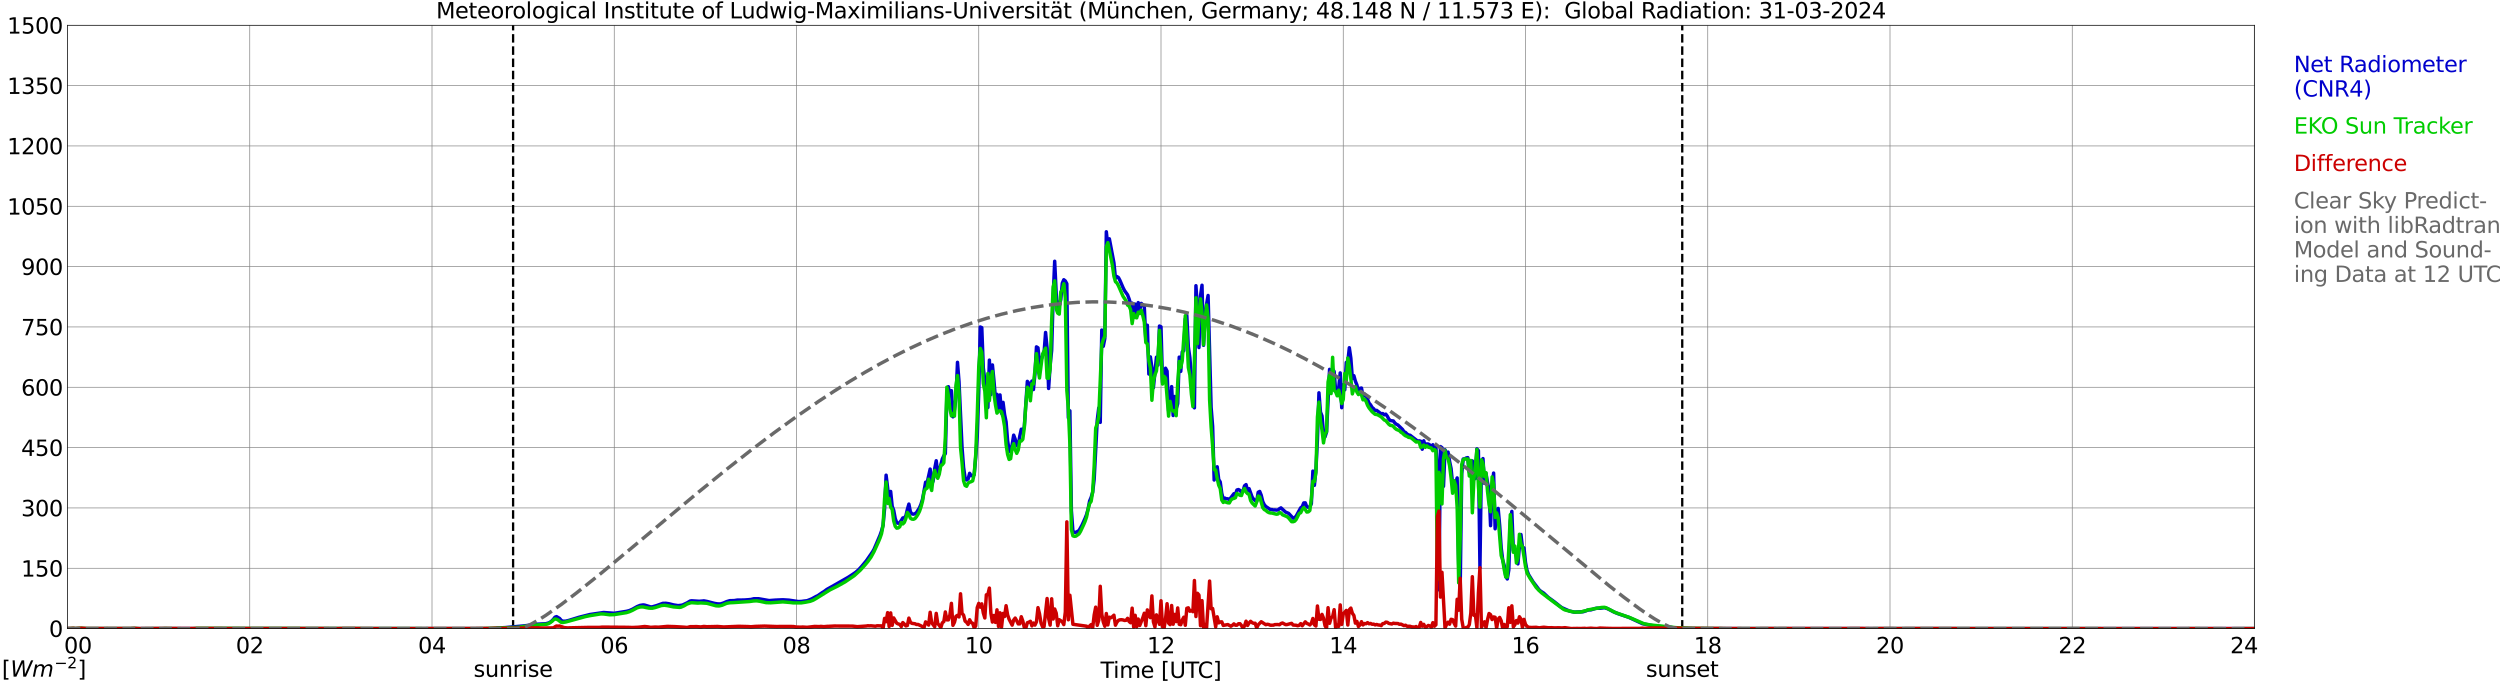 <?xml version="1.0" encoding="utf-8" standalone="no"?>
<!DOCTYPE svg PUBLIC "-//W3C//DTD SVG 1.1//EN"
  "http://www.w3.org/Graphics/SVG/1.1/DTD/svg11.dtd">
<svg xmlns:xlink="http://www.w3.org/1999/xlink" width="1085.4pt" height="296.64pt" viewBox="0 0 1085.4 296.64" xmlns="http://www.w3.org/2000/svg" version="1.1">
 <defs>
  <style type="text/css">*{stroke-linejoin: round; stroke-linecap: butt}</style>
 </defs>
 <g id="figure_1">
  <g id="patch_1">
   <path d="M 0 296.64 
L 1085.4 296.64 
L 1085.4 0 
L 0 0 
z
" style="fill: #ffffff"/>
  </g>
  <g id="axes_1">
   <g id="patch_2">
    <path d="M 29.306 272.909 
L 978.814 272.909 
L 978.814 10.976 
L 29.306 10.976 
z
" style="fill: #ffffff"/>
   </g>
   <g id="patch_3">
    <path d="M 978.814 272.909 
L 978.814 272.909 
L 978.814 10.976 
L 978.814 10.976 
z
" clip-path="url(#p289e8515fe)" style="fill: #d3d3d3; opacity: 0.25; stroke: #d3d3d3; stroke-linejoin: miter"/>
   </g>
   <g id="matplotlib.axis_1">
    <g id="xtick_1">
     <g id="line2d_1">
      <path d="M 29.306 272.909 
L 29.306 10.976 
" clip-path="url(#p289e8515fe)" style="fill: none; stroke: #808080; stroke-width: 0.3; stroke-linecap: square"/>
     </g>
     <g id="line2d_2"/>
     <g id="text_1">
      <!--    00 -->
      <g transform="translate(18.733 283.627) scale(0.095 -0.095)">
       <defs>
        <path id="DejaVuSans-20" transform="scale(0.016)"/>
        <path id="DejaVuSans-30" d="M 2034 4250 
Q 1547 4250 1301 3770 
Q 1056 3291 1056 2328 
Q 1056 1369 1301 889 
Q 1547 409 2034 409 
Q 2525 409 2770 889 
Q 3016 1369 3016 2328 
Q 3016 3291 2770 3770 
Q 2525 4250 2034 4250 
z
M 2034 4750 
Q 2819 4750 3233 4129 
Q 3647 3509 3647 2328 
Q 3647 1150 3233 529 
Q 2819 -91 2034 -91 
Q 1250 -91 836 529 
Q 422 1150 422 2328 
Q 422 3509 836 4129 
Q 1250 4750 2034 4750 
z
" transform="scale(0.016)"/>
       </defs>
       <use xlink:href="#DejaVuSans-20"/>
       <use xlink:href="#DejaVuSans-20" transform="translate(31.787 0)"/>
       <use xlink:href="#DejaVuSans-20" transform="translate(63.574 0)"/>
       <use xlink:href="#DejaVuSans-30" transform="translate(95.361 0)"/>
       <use xlink:href="#DejaVuSans-30" transform="translate(158.984 0)"/>
      </g>
     </g>
    </g>
    <g id="xtick_2">
     <g id="line2d_3">
      <path d="M 108.431 272.909 
L 108.431 10.976 
" clip-path="url(#p289e8515fe)" style="fill: none; stroke: #808080; stroke-width: 0.3; stroke-linecap: square"/>
     </g>
     <g id="line2d_4"/>
     <g id="text_2">
      <!-- 02 -->
      <g transform="translate(102.387 283.627) scale(0.095 -0.095)">
       <defs>
        <path id="DejaVuSans-32" d="M 1228 531 
L 3431 531 
L 3431 0 
L 469 0 
L 469 531 
Q 828 903 1448 1529 
Q 2069 2156 2228 2338 
Q 2531 2678 2651 2914 
Q 2772 3150 2772 3378 
Q 2772 3750 2511 3984 
Q 2250 4219 1831 4219 
Q 1534 4219 1204 4116 
Q 875 4013 500 3803 
L 500 4441 
Q 881 4594 1212 4672 
Q 1544 4750 1819 4750 
Q 2544 4750 2975 4387 
Q 3406 4025 3406 3419 
Q 3406 3131 3298 2873 
Q 3191 2616 2906 2266 
Q 2828 2175 2409 1742 
Q 1991 1309 1228 531 
z
" transform="scale(0.016)"/>
       </defs>
       <use xlink:href="#DejaVuSans-30"/>
       <use xlink:href="#DejaVuSans-32" transform="translate(63.623 0)"/>
      </g>
     </g>
    </g>
    <g id="xtick_3">
     <g id="line2d_5">
      <path d="M 187.557 272.909 
L 187.557 10.976 
" clip-path="url(#p289e8515fe)" style="fill: none; stroke: #808080; stroke-width: 0.3; stroke-linecap: square"/>
     </g>
     <g id="line2d_6"/>
     <g id="text_3">
      <!-- 04 -->
      <g transform="translate(181.513 283.627) scale(0.095 -0.095)">
       <defs>
        <path id="DejaVuSans-34" d="M 2419 4116 
L 825 1625 
L 2419 1625 
L 2419 4116 
z
M 2253 4666 
L 3047 4666 
L 3047 1625 
L 3713 1625 
L 3713 1100 
L 3047 1100 
L 3047 0 
L 2419 0 
L 2419 1100 
L 313 1100 
L 313 1709 
L 2253 4666 
z
" transform="scale(0.016)"/>
       </defs>
       <use xlink:href="#DejaVuSans-30"/>
       <use xlink:href="#DejaVuSans-34" transform="translate(63.623 0)"/>
      </g>
     </g>
    </g>
    <g id="xtick_4">
     <g id="line2d_7">
      <path d="M 266.683 272.909 
L 266.683 10.976 
" clip-path="url(#p289e8515fe)" style="fill: none; stroke: #808080; stroke-width: 0.3; stroke-linecap: square"/>
     </g>
     <g id="line2d_8"/>
     <g id="text_4">
      <!-- 06 -->
      <g transform="translate(260.638 283.627) scale(0.095 -0.095)">
       <defs>
        <path id="DejaVuSans-36" d="M 2113 2584 
Q 1688 2584 1439 2293 
Q 1191 2003 1191 1497 
Q 1191 994 1439 701 
Q 1688 409 2113 409 
Q 2538 409 2786 701 
Q 3034 994 3034 1497 
Q 3034 2003 2786 2293 
Q 2538 2584 2113 2584 
z
M 3366 4563 
L 3366 3988 
Q 3128 4100 2886 4159 
Q 2644 4219 2406 4219 
Q 1781 4219 1451 3797 
Q 1122 3375 1075 2522 
Q 1259 2794 1537 2939 
Q 1816 3084 2150 3084 
Q 2853 3084 3261 2657 
Q 3669 2231 3669 1497 
Q 3669 778 3244 343 
Q 2819 -91 2113 -91 
Q 1303 -91 875 529 
Q 447 1150 447 2328 
Q 447 3434 972 4092 
Q 1497 4750 2381 4750 
Q 2619 4750 2861 4703 
Q 3103 4656 3366 4563 
z
" transform="scale(0.016)"/>
       </defs>
       <use xlink:href="#DejaVuSans-30"/>
       <use xlink:href="#DejaVuSans-36" transform="translate(63.623 0)"/>
      </g>
     </g>
    </g>
    <g id="xtick_5">
     <g id="line2d_9">
      <path d="M 345.808 272.909 
L 345.808 10.976 
" clip-path="url(#p289e8515fe)" style="fill: none; stroke: #808080; stroke-width: 0.3; stroke-linecap: square"/>
     </g>
     <g id="line2d_10"/>
     <g id="text_5">
      <!-- 08 -->
      <g transform="translate(339.764 283.627) scale(0.095 -0.095)">
       <defs>
        <path id="DejaVuSans-38" d="M 2034 2216 
Q 1584 2216 1326 1975 
Q 1069 1734 1069 1313 
Q 1069 891 1326 650 
Q 1584 409 2034 409 
Q 2484 409 2743 651 
Q 3003 894 3003 1313 
Q 3003 1734 2745 1975 
Q 2488 2216 2034 2216 
z
M 1403 2484 
Q 997 2584 770 2862 
Q 544 3141 544 3541 
Q 544 4100 942 4425 
Q 1341 4750 2034 4750 
Q 2731 4750 3128 4425 
Q 3525 4100 3525 3541 
Q 3525 3141 3298 2862 
Q 3072 2584 2669 2484 
Q 3125 2378 3379 2068 
Q 3634 1759 3634 1313 
Q 3634 634 3220 271 
Q 2806 -91 2034 -91 
Q 1263 -91 848 271 
Q 434 634 434 1313 
Q 434 1759 690 2068 
Q 947 2378 1403 2484 
z
M 1172 3481 
Q 1172 3119 1398 2916 
Q 1625 2713 2034 2713 
Q 2441 2713 2670 2916 
Q 2900 3119 2900 3481 
Q 2900 3844 2670 4047 
Q 2441 4250 2034 4250 
Q 1625 4250 1398 4047 
Q 1172 3844 1172 3481 
z
" transform="scale(0.016)"/>
       </defs>
       <use xlink:href="#DejaVuSans-30"/>
       <use xlink:href="#DejaVuSans-38" transform="translate(63.623 0)"/>
      </g>
     </g>
    </g>
    <g id="xtick_6">
     <g id="line2d_11">
      <path d="M 424.934 272.909 
L 424.934 10.976 
" clip-path="url(#p289e8515fe)" style="fill: none; stroke: #808080; stroke-width: 0.3; stroke-linecap: square"/>
     </g>
     <g id="line2d_12"/>
     <g id="text_6">
      <!-- 10 -->
      <g transform="translate(418.89 283.627) scale(0.095 -0.095)">
       <defs>
        <path id="DejaVuSans-31" d="M 794 531 
L 1825 531 
L 1825 4091 
L 703 3866 
L 703 4441 
L 1819 4666 
L 2450 4666 
L 2450 531 
L 3481 531 
L 3481 0 
L 794 0 
L 794 531 
z
" transform="scale(0.016)"/>
       </defs>
       <use xlink:href="#DejaVuSans-31"/>
       <use xlink:href="#DejaVuSans-30" transform="translate(63.623 0)"/>
      </g>
     </g>
    </g>
    <g id="xtick_7">
     <g id="line2d_13">
      <path d="M 504.06 272.909 
L 504.06 10.976 
" clip-path="url(#p289e8515fe)" style="fill: none; stroke: #808080; stroke-width: 0.3; stroke-linecap: square"/>
     </g>
     <g id="line2d_14"/>
     <g id="text_7">
      <!-- 12 -->
      <g transform="translate(498.015 283.627) scale(0.095 -0.095)">
       <use xlink:href="#DejaVuSans-31"/>
       <use xlink:href="#DejaVuSans-32" transform="translate(63.623 0)"/>
      </g>
     </g>
    </g>
    <g id="xtick_8">
     <g id="line2d_15">
      <path d="M 583.185 272.909 
L 583.185 10.976 
" clip-path="url(#p289e8515fe)" style="fill: none; stroke: #808080; stroke-width: 0.3; stroke-linecap: square"/>
     </g>
     <g id="line2d_16"/>
     <g id="text_8">
      <!-- 14 -->
      <g transform="translate(577.141 283.627) scale(0.095 -0.095)">
       <use xlink:href="#DejaVuSans-31"/>
       <use xlink:href="#DejaVuSans-34" transform="translate(63.623 0)"/>
      </g>
     </g>
    </g>
    <g id="xtick_9">
     <g id="line2d_17">
      <path d="M 662.311 272.909 
L 662.311 10.976 
" clip-path="url(#p289e8515fe)" style="fill: none; stroke: #808080; stroke-width: 0.3; stroke-linecap: square"/>
     </g>
     <g id="line2d_18"/>
     <g id="text_9">
      <!-- 16 -->
      <g transform="translate(656.267 283.627) scale(0.095 -0.095)">
       <use xlink:href="#DejaVuSans-31"/>
       <use xlink:href="#DejaVuSans-36" transform="translate(63.623 0)"/>
      </g>
     </g>
    </g>
    <g id="xtick_10">
     <g id="line2d_19">
      <path d="M 741.437 272.909 
L 741.437 10.976 
" clip-path="url(#p289e8515fe)" style="fill: none; stroke: #808080; stroke-width: 0.3; stroke-linecap: square"/>
     </g>
     <g id="line2d_20"/>
     <g id="text_10">
      <!-- 18 -->
      <g transform="translate(735.392 283.627) scale(0.095 -0.095)">
       <use xlink:href="#DejaVuSans-31"/>
       <use xlink:href="#DejaVuSans-38" transform="translate(63.623 0)"/>
      </g>
     </g>
    </g>
    <g id="xtick_11">
     <g id="line2d_21">
      <path d="M 820.562 272.909 
L 820.562 10.976 
" clip-path="url(#p289e8515fe)" style="fill: none; stroke: #808080; stroke-width: 0.3; stroke-linecap: square"/>
     </g>
     <g id="line2d_22"/>
     <g id="text_11">
      <!-- 20 -->
      <g transform="translate(814.518 283.627) scale(0.095 -0.095)">
       <use xlink:href="#DejaVuSans-32"/>
       <use xlink:href="#DejaVuSans-30" transform="translate(63.623 0)"/>
      </g>
     </g>
    </g>
    <g id="xtick_12">
     <g id="line2d_23">
      <path d="M 899.688 272.909 
L 899.688 10.976 
" clip-path="url(#p289e8515fe)" style="fill: none; stroke: #808080; stroke-width: 0.3; stroke-linecap: square"/>
     </g>
     <g id="line2d_24"/>
     <g id="text_12">
      <!-- 22 -->
      <g transform="translate(893.644 283.627) scale(0.095 -0.095)">
       <use xlink:href="#DejaVuSans-32"/>
       <use xlink:href="#DejaVuSans-32" transform="translate(63.623 0)"/>
      </g>
     </g>
    </g>
    <g id="xtick_13">
     <g id="line2d_25">
      <path d="M 978.814 272.909 
L 978.814 10.976 
" clip-path="url(#p289e8515fe)" style="fill: none; stroke: #808080; stroke-width: 0.3; stroke-linecap: square"/>
     </g>
     <g id="line2d_26"/>
     <g id="text_13">
      <!-- 24    -->
      <g transform="translate(968.241 283.627) scale(0.095 -0.095)">
       <use xlink:href="#DejaVuSans-32"/>
       <use xlink:href="#DejaVuSans-34" transform="translate(63.623 0)"/>
       <use xlink:href="#DejaVuSans-20" transform="translate(127.246 0)"/>
       <use xlink:href="#DejaVuSans-20" transform="translate(159.033 0)"/>
       <use xlink:href="#DejaVuSans-20" transform="translate(190.82 0)"/>
      </g>
     </g>
    </g>
    <g id="text_14">
     <!-- Time [UTC] -->
     <g transform="translate(477.806 294.322) scale(0.095 -0.095)">
      <defs>
       <path id="DejaVuSans-54" d="M -19 4666 
L 3928 4666 
L 3928 4134 
L 2272 4134 
L 2272 0 
L 1638 0 
L 1638 4134 
L -19 4134 
L -19 4666 
z
" transform="scale(0.016)"/>
       <path id="DejaVuSans-69" d="M 603 3500 
L 1178 3500 
L 1178 0 
L 603 0 
L 603 3500 
z
M 603 4863 
L 1178 4863 
L 1178 4134 
L 603 4134 
L 603 4863 
z
" transform="scale(0.016)"/>
       <path id="DejaVuSans-6d" d="M 3328 2828 
Q 3544 3216 3844 3400 
Q 4144 3584 4550 3584 
Q 5097 3584 5394 3201 
Q 5691 2819 5691 2113 
L 5691 0 
L 5113 0 
L 5113 2094 
Q 5113 2597 4934 2840 
Q 4756 3084 4391 3084 
Q 3944 3084 3684 2787 
Q 3425 2491 3425 1978 
L 3425 0 
L 2847 0 
L 2847 2094 
Q 2847 2600 2669 2842 
Q 2491 3084 2119 3084 
Q 1678 3084 1418 2786 
Q 1159 2488 1159 1978 
L 1159 0 
L 581 0 
L 581 3500 
L 1159 3500 
L 1159 2956 
Q 1356 3278 1631 3431 
Q 1906 3584 2284 3584 
Q 2666 3584 2933 3390 
Q 3200 3197 3328 2828 
z
" transform="scale(0.016)"/>
       <path id="DejaVuSans-65" d="M 3597 1894 
L 3597 1613 
L 953 1613 
Q 991 1019 1311 708 
Q 1631 397 2203 397 
Q 2534 397 2845 478 
Q 3156 559 3463 722 
L 3463 178 
Q 3153 47 2828 -22 
Q 2503 -91 2169 -91 
Q 1331 -91 842 396 
Q 353 884 353 1716 
Q 353 2575 817 3079 
Q 1281 3584 2069 3584 
Q 2775 3584 3186 3129 
Q 3597 2675 3597 1894 
z
M 3022 2063 
Q 3016 2534 2758 2815 
Q 2500 3097 2075 3097 
Q 1594 3097 1305 2825 
Q 1016 2553 972 2059 
L 3022 2063 
z
" transform="scale(0.016)"/>
       <path id="DejaVuSans-5b" d="M 550 4863 
L 1875 4863 
L 1875 4416 
L 1125 4416 
L 1125 -397 
L 1875 -397 
L 1875 -844 
L 550 -844 
L 550 4863 
z
" transform="scale(0.016)"/>
       <path id="DejaVuSans-55" d="M 556 4666 
L 1191 4666 
L 1191 1831 
Q 1191 1081 1462 751 
Q 1734 422 2344 422 
Q 2950 422 3222 751 
Q 3494 1081 3494 1831 
L 3494 4666 
L 4128 4666 
L 4128 1753 
Q 4128 841 3676 375 
Q 3225 -91 2344 -91 
Q 1459 -91 1007 375 
Q 556 841 556 1753 
L 556 4666 
z
" transform="scale(0.016)"/>
       <path id="DejaVuSans-43" d="M 4122 4306 
L 4122 3641 
Q 3803 3938 3442 4084 
Q 3081 4231 2675 4231 
Q 1875 4231 1450 3742 
Q 1025 3253 1025 2328 
Q 1025 1406 1450 917 
Q 1875 428 2675 428 
Q 3081 428 3442 575 
Q 3803 722 4122 1019 
L 4122 359 
Q 3791 134 3420 21 
Q 3050 -91 2638 -91 
Q 1578 -91 968 557 
Q 359 1206 359 2328 
Q 359 3453 968 4101 
Q 1578 4750 2638 4750 
Q 3056 4750 3426 4639 
Q 3797 4528 4122 4306 
z
" transform="scale(0.016)"/>
       <path id="DejaVuSans-5d" d="M 1947 4863 
L 1947 -844 
L 622 -844 
L 622 -397 
L 1369 -397 
L 1369 4416 
L 622 4416 
L 622 4863 
L 1947 4863 
z
" transform="scale(0.016)"/>
      </defs>
      <use xlink:href="#DejaVuSans-54"/>
      <use xlink:href="#DejaVuSans-69" transform="translate(57.959 0)"/>
      <use xlink:href="#DejaVuSans-6d" transform="translate(85.742 0)"/>
      <use xlink:href="#DejaVuSans-65" transform="translate(183.154 0)"/>
      <use xlink:href="#DejaVuSans-20" transform="translate(244.678 0)"/>
      <use xlink:href="#DejaVuSans-5b" transform="translate(276.465 0)"/>
      <use xlink:href="#DejaVuSans-55" transform="translate(315.479 0)"/>
      <use xlink:href="#DejaVuSans-54" transform="translate(388.672 0)"/>
      <use xlink:href="#DejaVuSans-43" transform="translate(443.881 0)"/>
      <use xlink:href="#DejaVuSans-5d" transform="translate(513.705 0)"/>
     </g>
    </g>
   </g>
   <g id="matplotlib.axis_2">
    <g id="ytick_1">
     <g id="line2d_27">
      <path d="M 29.306 272.909 
L 978.814 272.909 
" clip-path="url(#p289e8515fe)" style="fill: none; stroke: #808080; stroke-width: 0.3; stroke-linecap: square"/>
     </g>
     <g id="line2d_28"/>
     <g id="text_15">
      <!-- 0 -->
      <g transform="translate(21.261 276.518) scale(0.095 -0.095)">
       <use xlink:href="#DejaVuSans-30"/>
      </g>
     </g>
    </g>
    <g id="ytick_2">
     <g id="line2d_29">
      <path d="M 29.306 246.715 
L 978.814 246.715 
" clip-path="url(#p289e8515fe)" style="fill: none; stroke: #808080; stroke-width: 0.3; stroke-linecap: square"/>
     </g>
     <g id="line2d_30"/>
     <g id="text_16">
      <!-- 150 -->
      <g transform="translate(9.173 250.325) scale(0.095 -0.095)">
       <defs>
        <path id="DejaVuSans-35" d="M 691 4666 
L 3169 4666 
L 3169 4134 
L 1269 4134 
L 1269 2991 
Q 1406 3038 1543 3061 
Q 1681 3084 1819 3084 
Q 2600 3084 3056 2656 
Q 3513 2228 3513 1497 
Q 3513 744 3044 326 
Q 2575 -91 1722 -91 
Q 1428 -91 1123 -41 
Q 819 9 494 109 
L 494 744 
Q 775 591 1075 516 
Q 1375 441 1709 441 
Q 2250 441 2565 725 
Q 2881 1009 2881 1497 
Q 2881 1984 2565 2268 
Q 2250 2553 1709 2553 
Q 1456 2553 1204 2497 
Q 953 2441 691 2322 
L 691 4666 
z
" transform="scale(0.016)"/>
       </defs>
       <use xlink:href="#DejaVuSans-31"/>
       <use xlink:href="#DejaVuSans-35" transform="translate(63.623 0)"/>
       <use xlink:href="#DejaVuSans-30" transform="translate(127.246 0)"/>
      </g>
     </g>
    </g>
    <g id="ytick_3">
     <g id="line2d_31">
      <path d="M 29.306 220.522 
L 978.814 220.522 
" clip-path="url(#p289e8515fe)" style="fill: none; stroke: #808080; stroke-width: 0.3; stroke-linecap: square"/>
     </g>
     <g id="line2d_32"/>
     <g id="text_17">
      <!-- 300 -->
      <g transform="translate(9.173 224.131) scale(0.095 -0.095)">
       <defs>
        <path id="DejaVuSans-33" d="M 2597 2516 
Q 3050 2419 3304 2112 
Q 3559 1806 3559 1356 
Q 3559 666 3084 287 
Q 2609 -91 1734 -91 
Q 1441 -91 1130 -33 
Q 819 25 488 141 
L 488 750 
Q 750 597 1062 519 
Q 1375 441 1716 441 
Q 2309 441 2620 675 
Q 2931 909 2931 1356 
Q 2931 1769 2642 2001 
Q 2353 2234 1838 2234 
L 1294 2234 
L 1294 2753 
L 1863 2753 
Q 2328 2753 2575 2939 
Q 2822 3125 2822 3475 
Q 2822 3834 2567 4026 
Q 2313 4219 1838 4219 
Q 1578 4219 1281 4162 
Q 984 4106 628 3988 
L 628 4550 
Q 988 4650 1302 4700 
Q 1616 4750 1894 4750 
Q 2613 4750 3031 4423 
Q 3450 4097 3450 3541 
Q 3450 3153 3228 2886 
Q 3006 2619 2597 2516 
z
" transform="scale(0.016)"/>
       </defs>
       <use xlink:href="#DejaVuSans-33"/>
       <use xlink:href="#DejaVuSans-30" transform="translate(63.623 0)"/>
       <use xlink:href="#DejaVuSans-30" transform="translate(127.246 0)"/>
      </g>
     </g>
    </g>
    <g id="ytick_4">
     <g id="line2d_33">
      <path d="M 29.306 194.329 
L 978.814 194.329 
" clip-path="url(#p289e8515fe)" style="fill: none; stroke: #808080; stroke-width: 0.3; stroke-linecap: square"/>
     </g>
     <g id="line2d_34"/>
     <g id="text_18">
      <!-- 450 -->
      <g transform="translate(9.173 197.938) scale(0.095 -0.095)">
       <use xlink:href="#DejaVuSans-34"/>
       <use xlink:href="#DejaVuSans-35" transform="translate(63.623 0)"/>
       <use xlink:href="#DejaVuSans-30" transform="translate(127.246 0)"/>
      </g>
     </g>
    </g>
    <g id="ytick_5">
     <g id="line2d_35">
      <path d="M 29.306 168.136 
L 978.814 168.136 
" clip-path="url(#p289e8515fe)" style="fill: none; stroke: #808080; stroke-width: 0.3; stroke-linecap: square"/>
     </g>
     <g id="line2d_36"/>
     <g id="text_19">
      <!-- 600 -->
      <g transform="translate(9.173 171.745) scale(0.095 -0.095)">
       <use xlink:href="#DejaVuSans-36"/>
       <use xlink:href="#DejaVuSans-30" transform="translate(63.623 0)"/>
       <use xlink:href="#DejaVuSans-30" transform="translate(127.246 0)"/>
      </g>
     </g>
    </g>
    <g id="ytick_6">
     <g id="line2d_37">
      <path d="M 29.306 141.942 
L 978.814 141.942 
" clip-path="url(#p289e8515fe)" style="fill: none; stroke: #808080; stroke-width: 0.3; stroke-linecap: square"/>
     </g>
     <g id="line2d_38"/>
     <g id="text_20">
      <!-- 750 -->
      <g transform="translate(9.173 145.551) scale(0.095 -0.095)">
       <defs>
        <path id="DejaVuSans-37" d="M 525 4666 
L 3525 4666 
L 3525 4397 
L 1831 0 
L 1172 0 
L 2766 4134 
L 525 4134 
L 525 4666 
z
" transform="scale(0.016)"/>
       </defs>
       <use xlink:href="#DejaVuSans-37"/>
       <use xlink:href="#DejaVuSans-35" transform="translate(63.623 0)"/>
       <use xlink:href="#DejaVuSans-30" transform="translate(127.246 0)"/>
      </g>
     </g>
    </g>
    <g id="ytick_7">
     <g id="line2d_39">
      <path d="M 29.306 115.749 
L 978.814 115.749 
" clip-path="url(#p289e8515fe)" style="fill: none; stroke: #808080; stroke-width: 0.3; stroke-linecap: square"/>
     </g>
     <g id="line2d_40"/>
     <g id="text_21">
      <!-- 900 -->
      <g transform="translate(9.173 119.358) scale(0.095 -0.095)">
       <defs>
        <path id="DejaVuSans-39" d="M 703 97 
L 703 672 
Q 941 559 1184 500 
Q 1428 441 1663 441 
Q 2288 441 2617 861 
Q 2947 1281 2994 2138 
Q 2813 1869 2534 1725 
Q 2256 1581 1919 1581 
Q 1219 1581 811 2004 
Q 403 2428 403 3163 
Q 403 3881 828 4315 
Q 1253 4750 1959 4750 
Q 2769 4750 3195 4129 
Q 3622 3509 3622 2328 
Q 3622 1225 3098 567 
Q 2575 -91 1691 -91 
Q 1453 -91 1209 -44 
Q 966 3 703 97 
z
M 1959 2075 
Q 2384 2075 2632 2365 
Q 2881 2656 2881 3163 
Q 2881 3666 2632 3958 
Q 2384 4250 1959 4250 
Q 1534 4250 1286 3958 
Q 1038 3666 1038 3163 
Q 1038 2656 1286 2365 
Q 1534 2075 1959 2075 
z
" transform="scale(0.016)"/>
       </defs>
       <use xlink:href="#DejaVuSans-39"/>
       <use xlink:href="#DejaVuSans-30" transform="translate(63.623 0)"/>
       <use xlink:href="#DejaVuSans-30" transform="translate(127.246 0)"/>
      </g>
     </g>
    </g>
    <g id="ytick_8">
     <g id="line2d_41">
      <path d="M 29.306 89.556 
L 978.814 89.556 
" clip-path="url(#p289e8515fe)" style="fill: none; stroke: #808080; stroke-width: 0.3; stroke-linecap: square"/>
     </g>
     <g id="line2d_42"/>
     <g id="text_22">
      <!-- 1050 -->
      <g transform="translate(3.128 93.165) scale(0.095 -0.095)">
       <use xlink:href="#DejaVuSans-31"/>
       <use xlink:href="#DejaVuSans-30" transform="translate(63.623 0)"/>
       <use xlink:href="#DejaVuSans-35" transform="translate(127.246 0)"/>
       <use xlink:href="#DejaVuSans-30" transform="translate(190.869 0)"/>
      </g>
     </g>
    </g>
    <g id="ytick_9">
     <g id="line2d_43">
      <path d="M 29.306 63.362 
L 978.814 63.362 
" clip-path="url(#p289e8515fe)" style="fill: none; stroke: #808080; stroke-width: 0.3; stroke-linecap: square"/>
     </g>
     <g id="line2d_44"/>
     <g id="text_23">
      <!-- 1200 -->
      <g transform="translate(3.128 66.972) scale(0.095 -0.095)">
       <use xlink:href="#DejaVuSans-31"/>
       <use xlink:href="#DejaVuSans-32" transform="translate(63.623 0)"/>
       <use xlink:href="#DejaVuSans-30" transform="translate(127.246 0)"/>
       <use xlink:href="#DejaVuSans-30" transform="translate(190.869 0)"/>
      </g>
     </g>
    </g>
    <g id="ytick_10">
     <g id="line2d_45">
      <path d="M 29.306 37.169 
L 978.814 37.169 
" clip-path="url(#p289e8515fe)" style="fill: none; stroke: #808080; stroke-width: 0.3; stroke-linecap: square"/>
     </g>
     <g id="line2d_46"/>
     <g id="text_24">
      <!-- 1350 -->
      <g transform="translate(3.128 40.778) scale(0.095 -0.095)">
       <use xlink:href="#DejaVuSans-31"/>
       <use xlink:href="#DejaVuSans-33" transform="translate(63.623 0)"/>
       <use xlink:href="#DejaVuSans-35" transform="translate(127.246 0)"/>
       <use xlink:href="#DejaVuSans-30" transform="translate(190.869 0)"/>
      </g>
     </g>
    </g>
    <g id="ytick_11">
     <g id="line2d_47">
      <path d="M 29.306 10.976 
L 978.814 10.976 
" clip-path="url(#p289e8515fe)" style="fill: none; stroke: #808080; stroke-width: 0.3; stroke-linecap: square"/>
     </g>
     <g id="line2d_48"/>
     <g id="text_25">
      <!-- 1500 -->
      <g transform="translate(3.128 14.585) scale(0.095 -0.095)">
       <use xlink:href="#DejaVuSans-31"/>
       <use xlink:href="#DejaVuSans-35" transform="translate(63.623 0)"/>
       <use xlink:href="#DejaVuSans-30" transform="translate(127.246 0)"/>
       <use xlink:href="#DejaVuSans-30" transform="translate(190.869 0)"/>
      </g>
     </g>
    </g>
   </g>
   <g id="line2d_49">
    <path d="M 222.768 272.909 
L 222.768 10.976 
" clip-path="url(#p289e8515fe)" style="fill: none; stroke-dasharray: 3.7,1.6; stroke-dashoffset: 0; stroke: #000000"/>
   </g>
   <g id="line2d_50">
    <path d="M 730.359 272.909 
L 730.359 10.976 
" clip-path="url(#p289e8515fe)" style="fill: none; stroke-dasharray: 3.7,1.6; stroke-dashoffset: 0; stroke: #000000"/>
   </g>
   <g id="line2d_51">
    <path d="M 29.306 272.909 
L 215.251 272.909 
L 215.91 272.643 
L 219.207 272.481 
L 227.779 271.699 
L 233.054 270.997 
L 237.011 270.792 
L 238.329 270.415 
L 238.989 270.036 
L 239.648 269.511 
L 240.308 268.809 
L 240.967 267.944 
L 241.626 267.714 
L 242.945 268.498 
L 243.604 269.294 
L 244.264 269.699 
L 245.583 269.685 
L 246.901 269.374 
L 251.517 267.957 
L 256.133 266.795 
L 262.067 265.919 
L 266.683 266.256 
L 268.661 265.945 
L 271.958 265.418 
L 273.277 265.08 
L 274.595 264.499 
L 276.573 263.38 
L 277.892 262.838 
L 279.211 262.636 
L 279.87 262.704 
L 282.508 263.5 
L 283.167 263.474 
L 285.145 262.906 
L 287.783 261.948 
L 289.102 261.92 
L 290.42 262.122 
L 292.399 262.622 
L 294.377 262.933 
L 295.696 262.798 
L 296.355 262.676 
L 298.333 261.731 
L 299.652 260.935 
L 300.311 260.841 
L 303.608 261.055 
L 304.927 260.947 
L 305.586 260.867 
L 306.905 261.11 
L 310.202 261.96 
L 311.521 262.177 
L 312.839 262.217 
L 314.158 261.785 
L 315.477 261.204 
L 316.796 260.799 
L 318.774 260.745 
L 320.093 260.53 
L 321.411 260.53 
L 323.39 260.476 
L 324.708 260.381 
L 326.027 260.259 
L 327.346 259.934 
L 329.324 259.934 
L 333.94 260.745 
L 336.577 260.542 
L 339.874 260.394 
L 342.512 260.556 
L 346.468 261.15 
L 347.787 261.138 
L 349.105 260.947 
L 350.424 260.799 
L 352.402 260.016 
L 354.38 258.922 
L 355.04 258.639 
L 357.018 257.261 
L 357.677 256.884 
L 358.996 255.897 
L 362.293 254.046 
L 368.227 250.657 
L 370.206 249.373 
L 371.524 248.469 
L 372.843 247.307 
L 374.162 245.849 
L 376.14 243.473 
L 378.777 239.664 
L 379.437 238.543 
L 380.756 235.477 
L 382.074 232.384 
L 382.734 230.493 
L 383.393 228.036 
L 384.053 220.796 
L 384.712 206.306 
L 386.031 217.327 
L 386.69 213.37 
L 387.349 219.771 
L 388.009 221.54 
L 388.668 225.118 
L 389.328 226.983 
L 389.987 227.186 
L 390.646 226.847 
L 391.306 225.97 
L 391.965 224.862 
L 392.624 224.821 
L 393.284 223.957 
L 393.943 221.147 
L 394.603 218.853 
L 395.262 222.228 
L 395.921 223.107 
L 396.581 223.241 
L 397.24 223.038 
L 397.899 222.553 
L 399.218 220.445 
L 399.878 218.853 
L 400.537 216.679 
L 401.856 209.359 
L 402.515 209.628 
L 403.834 203.659 
L 404.493 210.398 
L 405.153 208.737 
L 405.812 203.456 
L 406.471 200.039 
L 407.131 205.482 
L 407.79 204.455 
L 409.109 199.283 
L 409.768 197.893 
L 410.428 196.946 
L 411.087 171.881 
L 411.746 167.898 
L 412.406 171.841 
L 413.065 169.613 
L 413.725 180.97 
L 414.384 177.918 
L 415.043 172.719 
L 415.703 157.309 
L 416.362 165.682 
L 417.681 194.327 
L 418.34 202.863 
L 419 207.508 
L 419.659 208.4 
L 420.318 207.941 
L 420.978 205.496 
L 421.637 206.523 
L 422.297 206.455 
L 422.956 206.104 
L 423.615 198.541 
L 424.275 189.492 
L 424.934 170.072 
L 425.593 141.967 
L 426.253 142.264 
L 426.912 159.7 
L 427.572 165.209 
L 428.231 166.709 
L 428.89 176.919 
L 429.55 156.35 
L 430.209 171.314 
L 430.869 158.444 
L 431.528 165.156 
L 432.187 173.097 
L 432.847 171.219 
L 433.506 177.635 
L 434.165 171.462 
L 434.825 179.43 
L 435.484 174.691 
L 436.144 179.93 
L 436.803 183.144 
L 437.462 191.355 
L 438.122 195.448 
L 438.781 196.272 
L 439.44 192.99 
L 440.1 188.924 
L 440.759 190.693 
L 441.419 193.395 
L 442.078 193.354 
L 442.737 189.398 
L 443.397 186.345 
L 444.056 187.452 
L 444.716 185.224 
L 446.034 165.574 
L 446.694 166.372 
L 447.353 170.828 
L 448.012 165.453 
L 448.672 169.126 
L 449.331 162.307 
L 449.991 150.597 
L 450.65 151.016 
L 451.309 157.688 
L 451.969 156.336 
L 452.628 154.527 
L 453.287 153.19 
L 453.947 144.345 
L 454.606 151.124 
L 455.266 168.654 
L 455.925 158.661 
L 456.584 152.177 
L 457.244 128.732 
L 457.903 113.432 
L 458.563 127.422 
L 459.222 134.729 
L 460.541 130.11 
L 461.2 122.978 
L 461.859 121.452 
L 462.519 121.979 
L 463.178 123.195 
L 463.838 181.375 
L 464.497 178.363 
L 465.156 221.675 
L 465.816 230.764 
L 466.475 231.075 
L 467.134 231.129 
L 468.453 230.359 
L 469.772 227.996 
L 471.091 225.078 
L 471.75 223.377 
L 472.409 221.013 
L 473.069 217.501 
L 473.728 215.949 
L 474.388 213.761 
L 475.047 208.035 
L 476.366 182.551 
L 477.025 177.148 
L 477.685 183.375 
L 478.344 143.29 
L 479.003 150.34 
L 479.663 146.964 
L 480.322 100.628 
L 480.981 106.934 
L 481.641 103.681 
L 483.619 114.106 
L 484.278 120.818 
L 484.938 120.076 
L 485.597 120.521 
L 486.256 121.791 
L 487.575 124.883 
L 488.235 126.179 
L 489.553 128.016 
L 490.213 129.773 
L 490.872 131.959 
L 491.532 131.622 
L 492.191 136.822 
L 492.85 132.041 
L 493.51 137.213 
L 494.169 131.379 
L 494.828 134.783 
L 495.488 131.73 
L 496.147 132.312 
L 496.807 133.148 
L 497.466 147.424 
L 498.125 141.198 
L 498.785 162.387 
L 499.444 154.959 
L 500.103 159.591 
L 500.763 168.315 
L 502.082 155.081 
L 502.741 158.498 
L 503.4 141.549 
L 504.06 141.886 
L 504.719 165.939 
L 505.379 163.386 
L 506.038 159.862 
L 506.697 161.117 
L 507.357 178.297 
L 508.016 175.973 
L 508.675 167.856 
L 509.335 180.389 
L 509.994 172.138 
L 510.654 177.459 
L 511.313 175.258 
L 511.972 155.055 
L 512.632 161.226 
L 513.291 152.785 
L 513.95 152.231 
L 514.61 138.483 
L 515.269 137.065 
L 515.929 150.57 
L 516.588 155.257 
L 517.247 163.225 
L 517.907 169.18 
L 518.566 177.067 
L 519.226 124.045 
L 519.885 133.878 
L 520.544 150.893 
L 521.204 128.489 
L 521.863 123.843 
L 522.522 149.922 
L 523.182 137.592 
L 523.841 132.135 
L 524.501 128.287 
L 525.819 176.837 
L 526.479 185.158 
L 527.138 208.4 
L 527.797 203.28 
L 528.457 202.66 
L 529.116 208.183 
L 529.776 209.236 
L 530.435 214.14 
L 531.094 216.773 
L 531.754 216.246 
L 532.413 216.583 
L 533.073 216.543 
L 533.732 216.962 
L 535.71 214.355 
L 536.369 214.625 
L 537.029 212.734 
L 537.688 212.545 
L 538.348 212.91 
L 539.007 213.801 
L 539.666 213.179 
L 540.326 210.911 
L 540.985 210.398 
L 541.644 212.965 
L 542.304 212.167 
L 543.623 215.814 
L 544.282 216.773 
L 544.941 217.367 
L 545.601 217.65 
L 546.26 213.721 
L 546.919 213.37 
L 547.579 215.03 
L 548.238 217.772 
L 548.898 219.122 
L 549.557 219.892 
L 550.876 220.784 
L 551.535 221.243 
L 552.195 221.229 
L 552.854 221.418 
L 553.513 221.378 
L 554.173 221.458 
L 554.832 221.404 
L 555.491 220.878 
L 556.151 220.499 
L 558.129 222.323 
L 559.448 222.876 
L 561.426 224.984 
L 562.085 224.741 
L 562.745 224.079 
L 564.723 220.445 
L 565.382 219.974 
L 566.042 218.353 
L 566.701 218.311 
L 567.36 220.04 
L 568.02 220.243 
L 568.679 220.054 
L 569.338 218.69 
L 569.998 204.537 
L 570.657 210.708 
L 571.317 204.05 
L 571.976 190.843 
L 572.635 170.544 
L 573.295 178.917 
L 573.954 180.579 
L 574.613 187.749 
L 575.273 189.64 
L 575.932 187.615 
L 577.251 160.361 
L 577.91 166.196 
L 578.57 160.321 
L 579.229 161.266 
L 579.889 169.87 
L 580.548 170.247 
L 581.207 168.41 
L 581.867 161.902 
L 582.526 177.013 
L 583.185 167.034 
L 583.845 169.208 
L 584.504 157.349 
L 585.164 156.998 
L 585.823 150.975 
L 586.482 155.512 
L 587.142 164.358 
L 587.801 163.117 
L 588.46 165.507 
L 589.12 167.14 
L 589.779 170.395 
L 590.439 168.6 
L 591.098 168.478 
L 591.757 172.003 
L 592.417 171.071 
L 593.736 173.381 
L 594.395 175.028 
L 595.054 175.784 
L 595.714 176.905 
L 596.373 177.445 
L 597.032 178.283 
L 597.692 178.161 
L 599.67 179.687 
L 600.329 179.552 
L 600.989 180.106 
L 601.648 179.809 
L 602.307 180.673 
L 602.967 181.943 
L 603.626 182.591 
L 604.945 182.767 
L 605.604 183.672 
L 606.264 184.197 
L 606.923 184.522 
L 608.901 186.439 
L 609.561 187.452 
L 610.22 187.749 
L 610.879 188.425 
L 611.539 188.858 
L 612.198 188.964 
L 615.495 191.531 
L 616.154 191.383 
L 616.814 191.558 
L 617.473 195.029 
L 618.133 191.369 
L 618.792 193.665 
L 619.451 192.733 
L 620.111 192.787 
L 620.77 193.192 
L 621.429 193.962 
L 622.089 193.098 
L 622.748 194.111 
L 623.408 194.084 
L 624.067 202.971 
L 624.726 256.072 
L 625.386 193.882 
L 626.045 194.353 
L 626.705 211.128 
L 627.364 195.286 
L 628.023 196.946 
L 628.683 196.285 
L 629.342 200.242 
L 630.001 203.43 
L 630.661 210.263 
L 631.32 211.019 
L 631.98 209.71 
L 632.639 207.494 
L 633.298 245.065 
L 633.958 255.289 
L 634.617 205.644 
L 635.276 199.283 
L 635.936 199.203 
L 636.595 198.824 
L 637.255 198.689 
L 637.914 204.955 
L 638.573 206.657 
L 639.233 200.107 
L 639.892 202.714 
L 640.552 207.778 
L 641.211 194.881 
L 641.87 195.665 
L 642.53 246.605 
L 643.189 200.107 
L 643.848 199.108 
L 644.508 209.858 
L 645.167 205.55 
L 645.827 209.573 
L 646.486 212.6 
L 647.145 228.225 
L 647.805 210.993 
L 648.464 205.388 
L 649.123 229.575 
L 649.783 222.85 
L 650.442 220.742 
L 651.102 228.144 
L 651.761 237.827 
L 652.42 243.188 
L 653.08 245.593 
L 653.739 250.157 
L 654.399 251.359 
L 655.058 247.484 
L 655.717 226.159 
L 656.377 222.026 
L 657.036 239.069 
L 657.695 238.746 
L 658.355 240.934 
L 659.014 244.809 
L 659.674 237.097 
L 660.333 232.073 
L 660.992 237.733 
L 661.652 237.867 
L 662.311 244.175 
L 662.97 247.727 
L 663.63 249.441 
L 665.608 252.642 
L 668.246 256.1 
L 668.905 256.667 
L 670.224 257.518 
L 672.202 259.381 
L 674.839 261.286 
L 677.477 263.392 
L 678.136 263.839 
L 681.433 265.311 
L 682.752 265.58 
L 683.411 265.756 
L 687.368 265.594 
L 689.346 264.892 
L 690.005 264.784 
L 690.664 264.798 
L 692.643 264.162 
L 693.302 264.041 
L 694.621 264.094 
L 696.599 263.839 
L 697.918 264.244 
L 699.236 264.932 
L 700.555 265.634 
L 702.533 266.458 
L 707.149 268.011 
L 713.083 270.78 
L 718.358 271.793 
L 722.974 272.184 
L 723.633 272.347 
L 725.612 272.441 
L 727.59 272.832 
L 728.909 272.766 
L 734.843 272.874 
L 737.48 272.909 
L 978.154 272.909 
L 978.154 272.909 
" clip-path="url(#p289e8515fe)" style="fill: none; stroke: #0000cc; stroke-width: 1.5; stroke-linecap: square"/>
   </g>
   <g id="line2d_52">
    <path d="M 28.646 272.952 
L 29.965 272.897 
L 31.943 272.78 
L 32.603 272.886 
L 35.24 272.734 
L 37.878 272.891 
L 46.45 272.867 
L 56.34 272.891 
L 58.319 272.807 
L 60.956 272.947 
L 62.934 272.923 
L 64.912 272.902 
L 66.89 272.888 
L 70.187 272.92 
L 71.506 272.851 
L 80.078 272.974 
L 82.056 272.979 
L 84.034 272.914 
L 85.353 272.789 
L 184.26 272.897 
L 194.151 272.924 
L 209.317 272.894 
L 225.142 272.362 
L 228.439 271.842 
L 232.395 271.393 
L 237.011 271.054 
L 237.67 270.922 
L 238.329 270.671 
L 239.648 269.778 
L 240.308 269.123 
L 240.967 268.742 
L 241.626 268.848 
L 242.286 269.154 
L 243.604 270.169 
L 244.264 270.263 
L 245.583 270.056 
L 254.155 267.702 
L 256.133 267.295 
L 260.748 266.55 
L 262.067 266.57 
L 264.705 266.913 
L 266.683 266.839 
L 271.958 265.982 
L 273.277 265.574 
L 274.595 264.979 
L 276.573 263.908 
L 277.892 263.532 
L 279.211 263.503 
L 280.53 263.788 
L 281.849 264.033 
L 283.167 264.075 
L 284.486 263.769 
L 287.124 262.908 
L 288.442 262.769 
L 289.761 262.952 
L 292.399 263.494 
L 295.036 263.714 
L 295.696 263.598 
L 297.014 263.014 
L 298.333 262.224 
L 299.652 261.774 
L 300.311 261.663 
L 302.949 261.848 
L 304.267 261.764 
L 306.905 261.925 
L 310.861 263.018 
L 312.18 263.089 
L 313.499 262.779 
L 315.477 261.935 
L 316.796 261.705 
L 318.774 261.604 
L 325.368 261.165 
L 327.346 260.897 
L 328.665 260.88 
L 329.983 261.078 
L 332.621 261.649 
L 334.599 261.706 
L 339.874 261.31 
L 343.171 261.591 
L 344.49 261.758 
L 347.787 261.757 
L 349.765 261.455 
L 351.743 261.064 
L 353.062 260.568 
L 354.38 259.818 
L 360.315 256.112 
L 363.612 254.473 
L 366.909 252.636 
L 370.865 249.945 
L 373.502 247.55 
L 375.481 245.35 
L 376.799 243.763 
L 378.118 241.926 
L 379.437 239.535 
L 381.415 235.163 
L 382.074 233.574 
L 382.734 231.67 
L 383.393 227.98 
L 384.053 216.366 
L 384.712 209.295 
L 385.371 218.575 
L 386.031 216.43 
L 386.69 220.179 
L 387.349 221.168 
L 388.009 226.169 
L 388.668 228.491 
L 389.328 229.308 
L 389.987 229.199 
L 390.646 228.684 
L 391.306 226.838 
L 391.965 227.477 
L 392.624 226.804 
L 393.284 225.116 
L 393.943 222.5 
L 394.603 223.402 
L 395.262 224.996 
L 395.921 225.376 
L 396.581 225.452 
L 397.24 225.142 
L 397.899 224.324 
L 398.559 223.283 
L 399.218 221.986 
L 399.878 220.042 
L 400.537 217.526 
L 401.196 213.43 
L 401.856 212.271 
L 402.515 211.95 
L 403.175 208.047 
L 403.834 210.736 
L 404.493 212.943 
L 405.153 207.07 
L 405.812 204.236 
L 406.471 206.642 
L 407.131 207.659 
L 407.79 205.883 
L 408.45 202.124 
L 409.109 201.778 
L 409.768 200.932 
L 410.428 189.721 
L 411.087 168.099 
L 411.746 171.679 
L 412.406 177.758 
L 413.065 180.568 
L 413.725 179.552 
L 414.384 180.652 
L 415.043 167.39 
L 415.703 163.057 
L 416.362 170.74 
L 417.022 194.325 
L 417.681 200.871 
L 418.34 208.739 
L 419 210.754 
L 419.659 211.126 
L 420.318 209.747 
L 420.978 209.34 
L 421.637 209.126 
L 422.297 208.775 
L 422.956 205.813 
L 423.615 197.411 
L 424.275 180.378 
L 424.934 159.132 
L 425.593 151.26 
L 426.253 152.996 
L 426.912 166.505 
L 427.572 169.818 
L 428.231 181.38 
L 428.89 162.139 
L 429.55 173.937 
L 430.209 164.624 
L 430.869 161.284 
L 431.528 170.847 
L 432.187 175.783 
L 432.847 179.361 
L 433.506 178.564 
L 434.165 178.318 
L 434.825 178.816 
L 435.484 181.266 
L 436.144 185.172 
L 436.803 193.078 
L 437.462 197.311 
L 438.122 199.471 
L 438.781 199.124 
L 439.44 194.495 
L 440.1 192.639 
L 440.759 195.26 
L 441.419 196.815 
L 442.078 195.389 
L 442.737 191.449 
L 443.397 191.489 
L 444.056 190.749 
L 444.716 185.684 
L 445.375 175.691 
L 446.034 168.114 
L 446.694 169.157 
L 447.353 174 
L 448.012 166.625 
L 448.672 166.707 
L 449.331 160.786 
L 449.991 153.542 
L 450.65 160.105 
L 451.309 164.112 
L 452.628 153.72 
L 453.947 151.129 
L 454.606 164.18 
L 455.266 164.222 
L 455.925 160.161 
L 456.584 139.237 
L 457.244 124.58 
L 457.903 121.937 
L 458.563 134.127 
L 459.222 135.956 
L 459.881 136.377 
L 460.541 126.723 
L 461.2 125.946 
L 461.859 123.189 
L 462.519 129.197 
L 463.178 169.532 
L 463.838 177.562 
L 464.497 192.837 
L 465.156 229.954 
L 465.816 232.635 
L 466.475 232.867 
L 467.134 232.758 
L 468.453 231.805 
L 469.113 230.728 
L 470.431 227.903 
L 471.091 226.372 
L 471.75 224.422 
L 472.409 220.99 
L 473.069 218.637 
L 473.728 217.678 
L 474.388 213.513 
L 475.047 202.13 
L 475.706 185.846 
L 476.366 183.975 
L 477.025 180.773 
L 478.344 149.559 
L 479.003 147.475 
L 479.663 145.952 
L 480.322 107.179 
L 480.981 105.339 
L 482.96 115.256 
L 483.619 119.916 
L 484.278 122.292 
L 484.938 122.877 
L 485.597 124.111 
L 487.575 128.633 
L 488.894 130.621 
L 489.553 132.466 
L 490.213 132.847 
L 490.872 134.485 
L 491.532 140.488 
L 492.191 136.139 
L 492.85 137.807 
L 493.51 137.986 
L 494.169 135.534 
L 494.828 136.143 
L 495.488 134.688 
L 496.147 136.977 
L 496.807 139.817 
L 497.466 148.688 
L 498.125 149.315 
L 498.785 156.65 
L 499.444 159.703 
L 500.103 173.777 
L 500.763 165.415 
L 501.422 162.706 
L 502.082 161.045 
L 502.741 154.74 
L 503.4 143.404 
L 504.06 153.961 
L 504.719 166.742 
L 505.379 163.369 
L 506.038 164.146 
L 507.357 180.664 
L 508.016 174.255 
L 508.675 177.876 
L 509.335 178.501 
L 509.994 178.297 
L 510.654 180.479 
L 511.313 166.293 
L 511.972 156.927 
L 512.632 159.545 
L 513.291 156.478 
L 514.61 137.052 
L 515.269 145.872 
L 515.929 159.586 
L 516.588 162.79 
L 517.247 171.077 
L 517.907 176.517 
L 518.566 156.201 
L 519.226 129.283 
L 519.885 149.201 
L 520.544 136.34 
L 521.204 129.767 
L 521.863 135.974 
L 522.522 149.645 
L 523.182 139.391 
L 523.841 132.382 
L 524.501 138.229 
L 525.16 173.616 
L 525.819 185.461 
L 526.479 193.878 
L 527.138 203.917 
L 527.797 204.027 
L 528.457 207.783 
L 529.116 210.666 
L 529.776 212.123 
L 530.435 217.08 
L 531.094 218.144 
L 531.754 217.732 
L 532.413 218.085 
L 533.073 218.294 
L 533.732 218.348 
L 534.391 217.132 
L 535.051 216.557 
L 535.71 216.399 
L 536.369 216.094 
L 537.029 214.212 
L 538.348 215.035 
L 539.007 215.137 
L 539.666 213.065 
L 540.326 212.095 
L 540.985 213.608 
L 541.644 214.33 
L 542.304 214.622 
L 542.963 217.308 
L 543.623 218.389 
L 544.941 219.693 
L 545.601 217.91 
L 546.26 215.36 
L 546.919 215.722 
L 548.238 220.372 
L 548.898 221.234 
L 549.557 221.58 
L 550.216 222.172 
L 550.876 222.543 
L 551.535 222.715 
L 552.195 222.749 
L 554.173 223.252 
L 554.832 223.161 
L 555.491 222.543 
L 556.151 222.694 
L 556.81 223.496 
L 558.788 224.312 
L 559.448 224.862 
L 560.766 226.486 
L 561.426 226.516 
L 562.085 226.28 
L 562.745 225.524 
L 564.063 222.902 
L 564.723 222.599 
L 565.382 221.215 
L 566.042 220.374 
L 566.701 221.242 
L 567.36 222.308 
L 568.02 222.227 
L 568.679 221.625 
L 569.338 216.361 
L 569.998 208.925 
L 570.657 209.081 
L 571.317 205.166 
L 571.976 181.028 
L 572.635 174.597 
L 573.295 182.884 
L 573.954 186.747 
L 574.613 192.286 
L 575.273 188.396 
L 575.932 187.46 
L 576.592 165.823 
L 577.251 162.659 
L 577.91 170.867 
L 578.57 155.135 
L 579.229 169.479 
L 579.889 170.093 
L 580.548 171.847 
L 581.207 169.375 
L 582.526 175.211 
L 583.185 173.405 
L 583.845 162.144 
L 584.504 165.232 
L 585.164 155.44 
L 585.823 159.16 
L 586.482 164.411 
L 587.142 171.011 
L 587.801 168.811 
L 588.46 167.873 
L 589.12 170.251 
L 589.779 171.301 
L 590.439 170.186 
L 591.098 171.479 
L 591.757 173.594 
L 592.417 173.27 
L 593.076 174.227 
L 593.736 175.962 
L 594.395 177.113 
L 595.714 178.771 
L 597.032 179.886 
L 597.692 179.952 
L 598.351 180.213 
L 599.67 180.981 
L 600.989 182.341 
L 601.648 182.618 
L 602.967 184.184 
L 603.626 184.702 
L 604.286 184.721 
L 604.945 185.127 
L 605.604 185.895 
L 606.264 186.433 
L 607.582 186.973 
L 608.242 187.659 
L 608.901 188.048 
L 609.561 188.73 
L 610.22 189.209 
L 610.879 189.429 
L 611.539 189.892 
L 612.198 189.965 
L 612.858 190.245 
L 614.836 191.903 
L 615.495 191.842 
L 616.154 191.959 
L 616.814 194.221 
L 617.473 193.993 
L 618.133 193.216 
L 618.792 194.238 
L 619.451 193.547 
L 620.111 194.146 
L 621.429 194.512 
L 622.089 195.675 
L 622.748 195.131 
L 623.408 195.737 
L 624.067 251.643 
L 624.726 205.05 
L 625.386 207.55 
L 626.045 218.79 
L 626.705 199.178 
L 627.364 195.535 
L 628.023 198.69 
L 628.683 199.073 
L 629.342 202.145 
L 630.001 207.461 
L 630.661 214.152 
L 631.32 208.697 
L 631.98 210.788 
L 632.639 220.215 
L 633.298 253.045 
L 633.958 233.45 
L 634.617 201.613 
L 635.276 199.592 
L 635.936 199.215 
L 636.595 199.332 
L 637.255 199.247 
L 637.914 206.665 
L 638.573 199.91 
L 639.233 222.631 
L 639.892 208.497 
L 641.211 195.159 
L 641.87 211.254 
L 642.53 220.187 
L 643.189 199.643 
L 643.848 201.215 
L 644.508 206.909 
L 645.167 205.229 
L 645.827 213.431 
L 646.486 219.141 
L 647.145 222.178 
L 647.805 207.066 
L 648.464 210.454 
L 649.123 224.669 
L 649.783 222.698 
L 650.442 224.874 
L 651.761 241.207 
L 652.42 243.163 
L 653.08 247.385 
L 653.739 250.521 
L 654.399 250.541 
L 655.058 238.431 
L 655.717 223.447 
L 657.036 239.772 
L 657.695 237.079 
L 658.355 244.427 
L 659.014 242.404 
L 659.674 231.959 
L 660.333 236.213 
L 660.992 237.377 
L 662.311 245.98 
L 662.97 248.734 
L 664.289 251.062 
L 666.927 255.008 
L 668.246 256.437 
L 669.564 257.593 
L 674.18 261.094 
L 678.796 264.514 
L 679.455 264.828 
L 682.752 265.627 
L 684.071 265.793 
L 684.73 265.712 
L 686.049 265.744 
L 686.708 265.627 
L 687.368 265.357 
L 688.686 265.1 
L 689.346 264.799 
L 695.28 263.741 
L 696.599 263.668 
L 697.258 263.861 
L 699.236 264.857 
L 701.215 265.899 
L 703.852 266.824 
L 707.808 268.219 
L 713.743 270.798 
L 716.38 271.308 
L 721.655 271.855 
L 727.59 272.498 
L 734.184 272.774 
L 748.031 272.902 
L 750.009 272.941 
L 757.921 272.912 
L 811.331 272.947 
L 813.309 272.924 
L 910.238 272.922 
L 916.832 272.93 
L 928.701 272.943 
L 947.823 272.945 
L 950.46 272.92 
L 962.329 272.93 
L 966.945 272.971 
L 975.517 272.916 
L 978.154 272.901 
L 978.154 272.901 
" clip-path="url(#p289e8515fe)" style="fill: none; stroke: #00cc00; stroke-width: 1.5; stroke-linecap: square"/>
   </g>
   <g id="line2d_53">
    <path d="M 29.306 272.861 
L 30.625 272.844 
L 31.943 272.78 
L 32.603 272.886 
L 35.24 272.734 
L 37.878 272.891 
L 46.45 272.867 
L 56.34 272.891 
L 58.319 272.807 
L 60.297 272.903 
L 62.275 272.889 
L 71.506 272.851 
L 147.335 272.899 
L 149.313 272.845 
L 163.819 272.906 
L 177.666 272.901 
L 189.535 272.891 
L 202.723 272.883 
L 212.614 272.843 
L 215.251 272.724 
L 215.91 272.833 
L 233.714 272.562 
L 235.033 272.665 
L 240.308 272.594 
L 240.967 272.111 
L 241.626 271.774 
L 242.286 271.86 
L 242.945 271.781 
L 244.923 272.461 
L 246.242 272.594 
L 255.473 272.392 
L 260.089 272.402 
L 261.408 272.272 
L 265.364 272.292 
L 272.617 272.356 
L 274.595 272.428 
L 277.233 272.308 
L 279.87 272.003 
L 281.189 272.138 
L 282.508 272.363 
L 284.486 272.234 
L 285.805 272.299 
L 289.761 271.945 
L 291.08 271.991 
L 293.058 272.05 
L 297.014 272.288 
L 298.333 272.416 
L 299.652 272.07 
L 300.971 272.082 
L 302.289 272.029 
L 304.267 272.188 
L 305.586 271.974 
L 306.905 272.093 
L 309.543 272.039 
L 311.521 271.985 
L 314.158 272.195 
L 320.752 271.917 
L 323.39 271.986 
L 324.708 272.018 
L 326.027 272.109 
L 328.005 271.946 
L 331.961 271.82 
L 337.236 272.016 
L 339.215 271.974 
L 343.171 271.982 
L 344.49 272.018 
L 345.808 272.228 
L 347.787 272.289 
L 348.446 272.223 
L 350.424 272.347 
L 353.721 271.968 
L 355.699 272.038 
L 356.359 271.943 
L 357.677 272.071 
L 358.996 271.946 
L 360.315 271.898 
L 362.293 271.793 
L 370.206 271.831 
L 372.184 272.071 
L 376.14 271.792 
L 376.799 271.672 
L 377.459 271.742 
L 378.118 271.686 
L 380.096 271.888 
L 380.756 271.694 
L 382.734 271.732 
L 383.393 272.853 
L 384.053 268.478 
L 384.712 269.92 
L 385.371 265.988 
L 386.031 272.012 
L 386.69 266.099 
L 387.349 271.512 
L 388.009 268.28 
L 389.328 270.584 
L 389.987 270.896 
L 390.646 271.071 
L 391.306 272.042 
L 391.965 270.293 
L 392.624 270.926 
L 393.284 271.75 
L 393.943 271.557 
L 394.603 268.36 
L 395.262 270.141 
L 395.921 270.639 
L 397.24 270.806 
L 397.899 271.137 
L 398.559 271.098 
L 399.878 271.719 
L 401.196 272.47 
L 401.856 269.997 
L 402.515 270.587 
L 403.175 271.384 
L 403.834 265.832 
L 404.493 270.364 
L 405.812 272.129 
L 406.471 266.306 
L 407.131 270.732 
L 407.79 271.481 
L 408.45 272.513 
L 409.109 270.414 
L 409.768 269.869 
L 410.428 265.684 
L 411.087 269.127 
L 411.746 269.128 
L 412.406 266.992 
L 413.065 261.953 
L 413.725 271.491 
L 414.384 270.174 
L 415.043 267.58 
L 415.703 267.161 
L 416.362 267.851 
L 417.022 257.8 
L 417.681 266.365 
L 418.34 267.032 
L 419 269.663 
L 419.659 270.182 
L 420.318 271.102 
L 420.978 269.064 
L 421.637 270.306 
L 422.297 270.588 
L 422.956 272.618 
L 423.615 271.779 
L 424.275 263.795 
L 424.934 261.969 
L 425.593 263.615 
L 426.253 262.177 
L 426.912 266.104 
L 427.572 268.299 
L 428.231 258.238 
L 428.89 258.129 
L 429.55 255.322 
L 430.209 266.22 
L 430.869 270.069 
L 431.528 267.218 
L 432.187 270.222 
L 432.847 264.767 
L 433.506 271.979 
L 434.165 266.053 
L 434.825 272.294 
L 435.484 266.334 
L 436.144 267.666 
L 436.803 262.975 
L 437.462 266.952 
L 438.122 268.886 
L 439.44 271.404 
L 440.1 269.194 
L 440.759 268.342 
L 441.419 269.488 
L 442.078 270.874 
L 442.737 270.858 
L 443.397 267.765 
L 444.056 269.612 
L 444.716 272.449 
L 445.375 272.681 
L 446.034 270.369 
L 446.694 270.124 
L 447.353 269.737 
L 448.012 271.737 
L 448.672 270.49 
L 449.331 271.388 
L 449.991 269.963 
L 450.65 263.82 
L 451.309 266.485 
L 451.969 270.492 
L 452.628 272.101 
L 453.287 272.055 
L 454.606 259.853 
L 455.266 268.477 
L 455.925 271.409 
L 456.584 259.969 
L 457.244 268.757 
L 457.903 264.404 
L 458.563 266.204 
L 459.222 271.681 
L 459.881 269.058 
L 461.2 269.941 
L 461.859 271.172 
L 462.519 265.691 
L 463.178 226.572 
L 463.838 269.095 
L 464.497 258.435 
L 465.816 271.037 
L 471.75 271.864 
L 472.409 272.886 
L 473.069 271.773 
L 473.728 271.18 
L 474.388 272.661 
L 475.047 267.004 
L 475.706 263.603 
L 476.366 271.484 
L 477.025 269.284 
L 477.685 254.55 
L 478.344 266.64 
L 479.003 270.044 
L 479.663 271.896 
L 480.322 266.359 
L 480.981 271.314 
L 481.641 267.968 
L 482.3 268.207 
L 482.96 267.747 
L 483.619 267.099 
L 484.278 271.435 
L 484.938 270.107 
L 485.597 269.32 
L 486.256 269.1 
L 486.916 269.055 
L 487.575 269.159 
L 488.235 269.384 
L 488.894 269.305 
L 489.553 268.459 
L 490.213 269.834 
L 490.872 270.383 
L 491.532 264.043 
L 492.191 272.226 
L 492.85 267.143 
L 493.51 272.137 
L 494.169 268.754 
L 494.828 271.548 
L 496.147 268.244 
L 496.807 266.24 
L 497.466 271.645 
L 498.125 264.792 
L 498.785 267.171 
L 499.444 268.164 
L 500.103 258.724 
L 500.763 270.008 
L 501.422 272.199 
L 502.082 266.945 
L 503.4 271.054 
L 504.06 260.834 
L 504.719 272.106 
L 505.379 272.892 
L 506.038 268.625 
L 506.697 262.108 
L 507.357 270.542 
L 508.016 271.192 
L 508.675 262.888 
L 509.335 271.021 
L 509.994 266.75 
L 510.654 269.889 
L 511.313 263.943 
L 511.972 271.037 
L 512.632 271.228 
L 513.291 269.215 
L 513.95 267.964 
L 514.61 271.478 
L 515.269 264.101 
L 515.929 263.893 
L 516.588 265.376 
L 517.247 265.057 
L 517.907 265.571 
L 518.566 252.043 
L 519.226 267.671 
L 519.885 257.586 
L 520.544 258.356 
L 521.204 271.631 
L 521.863 260.778 
L 522.522 272.631 
L 523.182 271.11 
L 523.841 272.662 
L 525.16 252.28 
L 525.819 264.285 
L 526.479 264.189 
L 527.797 272.162 
L 528.457 267.786 
L 529.116 270.426 
L 529.776 270.022 
L 530.435 269.968 
L 531.094 271.537 
L 533.073 271.157 
L 534.391 271.874 
L 535.051 271.49 
L 535.71 270.864 
L 536.369 271.44 
L 537.029 271.431 
L 537.688 270.811 
L 538.348 270.785 
L 539.007 271.573 
L 539.666 272.795 
L 540.326 271.724 
L 540.985 269.699 
L 541.644 271.543 
L 542.304 270.453 
L 542.963 269.752 
L 543.623 270.334 
L 544.282 270.626 
L 544.941 270.583 
L 545.601 272.648 
L 546.26 271.27 
L 547.579 269.94 
L 548.898 270.797 
L 549.557 271.22 
L 550.216 271.022 
L 550.876 271.15 
L 551.535 271.437 
L 552.854 271.417 
L 553.513 271.166 
L 554.832 271.152 
L 555.491 271.244 
L 556.151 270.714 
L 556.81 270.48 
L 558.129 271.178 
L 558.788 271.163 
L 560.107 270.789 
L 560.766 270.636 
L 561.426 271.376 
L 562.745 271.464 
L 563.404 271.67 
L 564.063 271.479 
L 564.723 270.755 
L 565.382 271.668 
L 566.701 269.978 
L 567.36 270.641 
L 568.02 270.924 
L 568.679 271.338 
L 569.338 270.579 
L 569.998 268.521 
L 570.657 271.281 
L 571.317 271.793 
L 571.976 263.093 
L 572.635 268.856 
L 573.295 268.941 
L 573.954 266.741 
L 574.613 268.372 
L 575.273 271.665 
L 575.932 272.754 
L 576.592 263.839 
L 577.251 270.611 
L 577.91 268.238 
L 578.57 267.723 
L 579.229 264.696 
L 579.889 272.685 
L 580.548 271.309 
L 581.207 271.943 
L 581.867 262.629 
L 582.526 271.107 
L 583.185 266.537 
L 584.504 265.026 
L 585.164 271.351 
L 585.823 264.724 
L 586.482 264.01 
L 587.142 266.257 
L 587.801 267.215 
L 588.46 270.544 
L 589.12 269.798 
L 589.779 272.003 
L 590.439 271.323 
L 591.098 269.908 
L 591.757 271.318 
L 592.417 270.709 
L 593.076 270.806 
L 593.736 270.328 
L 594.395 270.824 
L 595.054 270.679 
L 595.714 271.043 
L 596.373 270.961 
L 597.032 271.305 
L 597.692 271.118 
L 598.351 271.344 
L 599.011 271.38 
L 599.67 271.614 
L 600.329 270.756 
L 600.989 270.674 
L 601.648 270.1 
L 602.307 270.187 
L 602.967 270.668 
L 604.286 270.913 
L 604.945 270.549 
L 605.604 270.686 
L 606.923 270.702 
L 607.582 271.052 
L 608.242 270.961 
L 609.561 271.631 
L 610.22 271.449 
L 610.879 271.905 
L 612.198 271.908 
L 612.858 272.142 
L 614.176 272.256 
L 614.836 272.01 
L 615.495 272.598 
L 616.154 272.333 
L 616.814 270.245 
L 617.473 271.873 
L 618.133 271.062 
L 618.792 272.337 
L 619.451 272.094 
L 620.111 271.55 
L 620.77 271.746 
L 621.429 272.359 
L 622.089 270.332 
L 622.748 271.889 
L 623.408 271.256 
L 624.067 224.237 
L 624.726 221.887 
L 625.386 259.24 
L 626.045 248.472 
L 627.364 272.66 
L 628.023 271.165 
L 628.683 270.121 
L 629.342 271.005 
L 630.001 268.878 
L 630.661 269.02 
L 631.32 270.587 
L 631.98 271.83 
L 632.639 260.187 
L 633.298 264.929 
L 633.958 251.069 
L 634.617 268.877 
L 635.276 272.599 
L 635.936 272.897 
L 636.595 272.4 
L 637.255 272.351 
L 637.914 271.198 
L 638.573 266.162 
L 639.233 250.385 
L 639.892 267.126 
L 640.552 266.936 
L 641.211 272.63 
L 641.87 257.32 
L 642.53 246.49 
L 643.189 272.445 
L 643.848 270.802 
L 644.508 269.96 
L 645.167 272.587 
L 645.827 269.051 
L 646.486 266.368 
L 647.145 266.862 
L 647.805 268.982 
L 648.464 267.843 
L 649.123 268.003 
L 649.783 272.757 
L 650.442 268.777 
L 651.102 268.071 
L 651.761 269.529 
L 652.42 272.884 
L 653.08 271.116 
L 653.739 272.545 
L 654.399 272.091 
L 655.058 263.856 
L 655.717 270.197 
L 656.377 263.024 
L 657.036 272.206 
L 657.695 271.242 
L 658.355 269.416 
L 659.014 270.505 
L 659.674 267.77 
L 660.333 268.769 
L 660.992 272.553 
L 661.652 268.906 
L 662.311 271.103 
L 662.97 271.901 
L 663.63 272.342 
L 664.949 272.422 
L 666.927 272.353 
L 668.246 272.572 
L 670.224 272.314 
L 672.202 272.541 
L 673.521 272.517 
L 674.839 272.595 
L 676.817 272.561 
L 678.136 272.623 
L 679.455 272.513 
L 682.092 272.883 
L 684.73 272.831 
L 686.049 272.87 
L 688.027 272.792 
L 688.686 272.888 
L 690.664 272.736 
L 691.983 272.84 
L 693.302 272.889 
L 694.621 272.678 
L 697.258 272.782 
L 699.236 272.834 
L 700.555 272.845 
L 702.533 272.841 
L 711.765 272.822 
L 713.083 272.718 
L 713.743 272.792 
L 716.38 272.68 
L 720.337 272.638 
L 722.974 272.722 
L 723.633 272.654 
L 724.952 272.781 
L 725.612 272.819 
L 727.59 272.574 
L 728.909 272.725 
L 731.546 272.809 
L 759.24 272.907 
L 767.153 272.889 
L 771.768 272.897 
L 776.384 272.881 
L 800.122 272.888 
L 806.715 272.839 
L 812.65 272.909 
L 817.265 272.89 
L 824.519 272.898 
L 834.409 272.886 
L 854.191 272.898 
L 861.444 272.898 
L 978.154 272.901 
L 978.154 272.901 
" clip-path="url(#p289e8515fe)" style="fill: none; stroke: #cc0000; stroke-width: 1.5; stroke-linecap: square"/>
   </g>
   <g id="line2d_54">
    <path d="M 29.306 272.909 
L 223.823 272.909 
L 227.12 272.543 
L 230.417 271.066 
L 233.714 269.217 
L 237.011 267.129 
L 243.604 262.502 
L 250.198 257.503 
L 260.089 249.603 
L 273.277 238.681 
L 302.949 213.904 
L 316.136 203.228 
L 326.027 195.478 
L 335.918 188.003 
L 345.808 180.846 
L 355.699 174.049 
L 362.293 169.735 
L 368.887 165.607 
L 375.481 161.675 
L 382.074 157.948 
L 388.668 154.435 
L 395.262 151.143 
L 401.856 148.08 
L 408.45 145.253 
L 415.043 142.668 
L 421.637 140.331 
L 428.231 138.247 
L 434.825 136.421 
L 441.419 134.856 
L 448.012 133.556 
L 454.606 132.524 
L 461.2 131.762 
L 467.794 131.271 
L 474.388 131.054 
L 480.981 131.109 
L 487.575 131.438 
L 494.169 132.039 
L 500.763 132.911 
L 507.357 134.052 
L 513.95 135.46 
L 520.544 137.131 
L 527.138 139.062 
L 533.732 141.248 
L 540.326 143.686 
L 546.919 146.368 
L 553.513 149.29 
L 560.107 152.444 
L 566.701 155.824 
L 573.295 159.422 
L 579.889 163.23 
L 586.482 167.239 
L 593.076 171.439 
L 602.967 178.077 
L 612.858 185.088 
L 622.748 192.432 
L 632.639 200.068 
L 642.53 207.948 
L 655.717 218.748 
L 698.577 254.269 
L 705.171 259.411 
L 711.765 264.28 
L 715.062 266.562 
L 718.358 268.693 
L 721.655 270.608 
L 724.952 272.197 
L 728.249 272.909 
L 975.517 272.909 
L 975.517 272.909 
" clip-path="url(#p289e8515fe)" style="fill: none; stroke-dasharray: 5.55,2.4; stroke-dashoffset: 0; stroke: #696969; stroke-width: 1.5"/>
   </g>
   <g id="patch_4">
    <path d="M 29.306 272.909 
L 29.306 10.976 
" style="fill: none; stroke: #000000; stroke-width: 0.3; stroke-linejoin: miter; stroke-linecap: square"/>
   </g>
   <g id="patch_5">
    <path d="M 978.814 272.909 
L 978.814 10.976 
" style="fill: none; stroke: #000000; stroke-width: 0.3; stroke-linejoin: miter; stroke-linecap: square"/>
   </g>
   <g id="patch_6">
    <path d="M 29.306 272.909 
L 978.814 272.909 
" style="fill: none; stroke: #000000; stroke-width: 0.3; stroke-linejoin: miter; stroke-linecap: square"/>
   </g>
   <g id="patch_7">
    <path d="M 29.306 10.976 
L 978.814 10.976 
" style="fill: none; stroke: #000000; stroke-width: 0.3; stroke-linejoin: miter; stroke-linecap: square"/>
   </g>
   <g id="text_26">
    <!-- sunrise -->
    <g transform="translate(205.603 293.863) scale(0.095 -0.095)">
     <defs>
      <path id="DejaVuSans-73" d="M 2834 3397 
L 2834 2853 
Q 2591 2978 2328 3040 
Q 2066 3103 1784 3103 
Q 1356 3103 1142 2972 
Q 928 2841 928 2578 
Q 928 2378 1081 2264 
Q 1234 2150 1697 2047 
L 1894 2003 
Q 2506 1872 2764 1633 
Q 3022 1394 3022 966 
Q 3022 478 2636 193 
Q 2250 -91 1575 -91 
Q 1294 -91 989 -36 
Q 684 19 347 128 
L 347 722 
Q 666 556 975 473 
Q 1284 391 1588 391 
Q 1994 391 2212 530 
Q 2431 669 2431 922 
Q 2431 1156 2273 1281 
Q 2116 1406 1581 1522 
L 1381 1569 
Q 847 1681 609 1914 
Q 372 2147 372 2553 
Q 372 3047 722 3315 
Q 1072 3584 1716 3584 
Q 2034 3584 2315 3537 
Q 2597 3491 2834 3397 
z
" transform="scale(0.016)"/>
      <path id="DejaVuSans-75" d="M 544 1381 
L 544 3500 
L 1119 3500 
L 1119 1403 
Q 1119 906 1312 657 
Q 1506 409 1894 409 
Q 2359 409 2629 706 
Q 2900 1003 2900 1516 
L 2900 3500 
L 3475 3500 
L 3475 0 
L 2900 0 
L 2900 538 
Q 2691 219 2414 64 
Q 2138 -91 1772 -91 
Q 1169 -91 856 284 
Q 544 659 544 1381 
z
M 1991 3584 
L 1991 3584 
z
" transform="scale(0.016)"/>
      <path id="DejaVuSans-6e" d="M 3513 2113 
L 3513 0 
L 2938 0 
L 2938 2094 
Q 2938 2591 2744 2837 
Q 2550 3084 2163 3084 
Q 1697 3084 1428 2787 
Q 1159 2491 1159 1978 
L 1159 0 
L 581 0 
L 581 3500 
L 1159 3500 
L 1159 2956 
Q 1366 3272 1645 3428 
Q 1925 3584 2291 3584 
Q 2894 3584 3203 3211 
Q 3513 2838 3513 2113 
z
" transform="scale(0.016)"/>
      <path id="DejaVuSans-72" d="M 2631 2963 
Q 2534 3019 2420 3045 
Q 2306 3072 2169 3072 
Q 1681 3072 1420 2755 
Q 1159 2438 1159 1844 
L 1159 0 
L 581 0 
L 581 3500 
L 1159 3500 
L 1159 2956 
Q 1341 3275 1631 3429 
Q 1922 3584 2338 3584 
Q 2397 3584 2469 3576 
Q 2541 3569 2628 3553 
L 2631 2963 
z
" transform="scale(0.016)"/>
     </defs>
     <use xlink:href="#DejaVuSans-73"/>
     <use xlink:href="#DejaVuSans-75" transform="translate(52.1 0)"/>
     <use xlink:href="#DejaVuSans-6e" transform="translate(115.479 0)"/>
     <use xlink:href="#DejaVuSans-72" transform="translate(178.857 0)"/>
     <use xlink:href="#DejaVuSans-69" transform="translate(219.971 0)"/>
     <use xlink:href="#DejaVuSans-73" transform="translate(247.754 0)"/>
     <use xlink:href="#DejaVuSans-65" transform="translate(299.854 0)"/>
    </g>
   </g>
   <g id="text_27">
    <!-- sunset -->
    <g transform="translate(714.605 293.863) scale(0.095 -0.095)">
     <defs>
      <path id="DejaVuSans-74" d="M 1172 4494 
L 1172 3500 
L 2356 3500 
L 2356 3053 
L 1172 3053 
L 1172 1153 
Q 1172 725 1289 603 
Q 1406 481 1766 481 
L 2356 481 
L 2356 0 
L 1766 0 
Q 1100 0 847 248 
Q 594 497 594 1153 
L 594 3053 
L 172 3053 
L 172 3500 
L 594 3500 
L 594 4494 
L 1172 4494 
z
" transform="scale(0.016)"/>
     </defs>
     <use xlink:href="#DejaVuSans-73"/>
     <use xlink:href="#DejaVuSans-75" transform="translate(52.1 0)"/>
     <use xlink:href="#DejaVuSans-6e" transform="translate(115.479 0)"/>
     <use xlink:href="#DejaVuSans-73" transform="translate(178.857 0)"/>
     <use xlink:href="#DejaVuSans-65" transform="translate(230.957 0)"/>
     <use xlink:href="#DejaVuSans-74" transform="translate(292.48 0)"/>
    </g>
   </g>
   <g id="text_28">
    <!-- [$Wm^{-2}$] -->
    <g transform="translate(0.821 293.863) scale(0.095 -0.095)">
     <defs>
      <path id="DejaVuSans-Oblique-57" d="M 616 4666 
L 1228 4666 
L 1453 697 
L 3213 4666 
L 3916 4666 
L 4147 697 
L 5888 4666 
L 6528 4666 
L 4453 0 
L 3659 0 
L 3444 3891 
L 1697 0 
L 903 0 
L 616 4666 
z
" transform="scale(0.016)"/>
      <path id="DejaVuSans-Oblique-6d" d="M 5747 2113 
L 5338 0 
L 4763 0 
L 5166 2094 
Q 5191 2228 5203 2325 
Q 5216 2422 5216 2491 
Q 5216 2772 5059 2928 
Q 4903 3084 4622 3084 
Q 4203 3084 3875 2770 
Q 3547 2456 3450 1953 
L 3066 0 
L 2491 0 
L 2900 2094 
Q 2925 2209 2937 2307 
Q 2950 2406 2950 2484 
Q 2950 2769 2794 2926 
Q 2638 3084 2363 3084 
Q 1938 3084 1609 2770 
Q 1281 2456 1184 1953 
L 800 0 
L 225 0 
L 909 3500 
L 1484 3500 
L 1375 2956 
Q 1609 3263 1923 3423 
Q 2238 3584 2597 3584 
Q 2978 3584 3223 3384 
Q 3469 3184 3519 2828 
Q 3781 3197 4126 3390 
Q 4472 3584 4856 3584 
Q 5306 3584 5551 3325 
Q 5797 3066 5797 2591 
Q 5797 2488 5784 2364 
Q 5772 2241 5747 2113 
z
" transform="scale(0.016)"/>
      <path id="DejaVuSans-2212" d="M 678 2272 
L 4684 2272 
L 4684 1741 
L 678 1741 
L 678 2272 
z
" transform="scale(0.016)"/>
     </defs>
     <use xlink:href="#DejaVuSans-5b" transform="translate(0 0.766)"/>
     <use xlink:href="#DejaVuSans-Oblique-57" transform="translate(39.014 0.766)"/>
     <use xlink:href="#DejaVuSans-Oblique-6d" transform="translate(137.891 0.766)"/>
     <use xlink:href="#DejaVuSans-2212" transform="translate(239.953 39.047) scale(0.7)"/>
     <use xlink:href="#DejaVuSans-32" transform="translate(298.605 39.047) scale(0.7)"/>
     <use xlink:href="#DejaVuSans-5d" transform="translate(345.875 0.766)"/>
    </g>
   </g>
   <g id="text_29">
    <!-- Net Radiometer  -->
    <g style="fill: #0000cc" transform="translate(995.905 31.291) scale(0.095 -0.095)">
     <defs>
      <path id="DejaVuSans-4e" d="M 628 4666 
L 1478 4666 
L 3547 763 
L 3547 4666 
L 4159 4666 
L 4159 0 
L 3309 0 
L 1241 3903 
L 1241 0 
L 628 0 
L 628 4666 
z
" transform="scale(0.016)"/>
      <path id="DejaVuSans-52" d="M 2841 2188 
Q 3044 2119 3236 1894 
Q 3428 1669 3622 1275 
L 4263 0 
L 3584 0 
L 2988 1197 
Q 2756 1666 2539 1819 
Q 2322 1972 1947 1972 
L 1259 1972 
L 1259 0 
L 628 0 
L 628 4666 
L 2053 4666 
Q 2853 4666 3247 4331 
Q 3641 3997 3641 3322 
Q 3641 2881 3436 2590 
Q 3231 2300 2841 2188 
z
M 1259 4147 
L 1259 2491 
L 2053 2491 
Q 2509 2491 2742 2702 
Q 2975 2913 2975 3322 
Q 2975 3731 2742 3939 
Q 2509 4147 2053 4147 
L 1259 4147 
z
" transform="scale(0.016)"/>
      <path id="DejaVuSans-61" d="M 2194 1759 
Q 1497 1759 1228 1600 
Q 959 1441 959 1056 
Q 959 750 1161 570 
Q 1363 391 1709 391 
Q 2188 391 2477 730 
Q 2766 1069 2766 1631 
L 2766 1759 
L 2194 1759 
z
M 3341 1997 
L 3341 0 
L 2766 0 
L 2766 531 
Q 2569 213 2275 61 
Q 1981 -91 1556 -91 
Q 1019 -91 701 211 
Q 384 513 384 1019 
Q 384 1609 779 1909 
Q 1175 2209 1959 2209 
L 2766 2209 
L 2766 2266 
Q 2766 2663 2505 2880 
Q 2244 3097 1772 3097 
Q 1472 3097 1187 3025 
Q 903 2953 641 2809 
L 641 3341 
Q 956 3463 1253 3523 
Q 1550 3584 1831 3584 
Q 2591 3584 2966 3190 
Q 3341 2797 3341 1997 
z
" transform="scale(0.016)"/>
      <path id="DejaVuSans-64" d="M 2906 2969 
L 2906 4863 
L 3481 4863 
L 3481 0 
L 2906 0 
L 2906 525 
Q 2725 213 2448 61 
Q 2172 -91 1784 -91 
Q 1150 -91 751 415 
Q 353 922 353 1747 
Q 353 2572 751 3078 
Q 1150 3584 1784 3584 
Q 2172 3584 2448 3432 
Q 2725 3281 2906 2969 
z
M 947 1747 
Q 947 1113 1208 752 
Q 1469 391 1925 391 
Q 2381 391 2643 752 
Q 2906 1113 2906 1747 
Q 2906 2381 2643 2742 
Q 2381 3103 1925 3103 
Q 1469 3103 1208 2742 
Q 947 2381 947 1747 
z
" transform="scale(0.016)"/>
      <path id="DejaVuSans-6f" d="M 1959 3097 
Q 1497 3097 1228 2736 
Q 959 2375 959 1747 
Q 959 1119 1226 758 
Q 1494 397 1959 397 
Q 2419 397 2687 759 
Q 2956 1122 2956 1747 
Q 2956 2369 2687 2733 
Q 2419 3097 1959 3097 
z
M 1959 3584 
Q 2709 3584 3137 3096 
Q 3566 2609 3566 1747 
Q 3566 888 3137 398 
Q 2709 -91 1959 -91 
Q 1206 -91 779 398 
Q 353 888 353 1747 
Q 353 2609 779 3096 
Q 1206 3584 1959 3584 
z
" transform="scale(0.016)"/>
     </defs>
     <use xlink:href="#DejaVuSans-4e"/>
     <use xlink:href="#DejaVuSans-65" transform="translate(74.805 0)"/>
     <use xlink:href="#DejaVuSans-74" transform="translate(136.328 0)"/>
     <use xlink:href="#DejaVuSans-20" transform="translate(175.537 0)"/>
     <use xlink:href="#DejaVuSans-52" transform="translate(207.324 0)"/>
     <use xlink:href="#DejaVuSans-61" transform="translate(274.557 0)"/>
     <use xlink:href="#DejaVuSans-64" transform="translate(335.836 0)"/>
     <use xlink:href="#DejaVuSans-69" transform="translate(399.312 0)"/>
     <use xlink:href="#DejaVuSans-6f" transform="translate(427.096 0)"/>
     <use xlink:href="#DejaVuSans-6d" transform="translate(488.277 0)"/>
     <use xlink:href="#DejaVuSans-65" transform="translate(585.689 0)"/>
     <use xlink:href="#DejaVuSans-74" transform="translate(647.213 0)"/>
     <use xlink:href="#DejaVuSans-65" transform="translate(686.422 0)"/>
     <use xlink:href="#DejaVuSans-72" transform="translate(747.945 0)"/>
     <use xlink:href="#DejaVuSans-20" transform="translate(789.059 0)"/>
    </g>
    <!-- (CNR4) -->
    <g style="fill: #0000cc" transform="translate(995.905 41.929) scale(0.095 -0.095)">
     <defs>
      <path id="DejaVuSans-28" d="M 1984 4856 
Q 1566 4138 1362 3434 
Q 1159 2731 1159 2009 
Q 1159 1288 1364 580 
Q 1569 -128 1984 -844 
L 1484 -844 
Q 1016 -109 783 600 
Q 550 1309 550 2009 
Q 550 2706 781 3412 
Q 1013 4119 1484 4856 
L 1984 4856 
z
" transform="scale(0.016)"/>
      <path id="DejaVuSans-29" d="M 513 4856 
L 1013 4856 
Q 1481 4119 1714 3412 
Q 1947 2706 1947 2009 
Q 1947 1309 1714 600 
Q 1481 -109 1013 -844 
L 513 -844 
Q 928 -128 1133 580 
Q 1338 1288 1338 2009 
Q 1338 2731 1133 3434 
Q 928 4138 513 4856 
z
" transform="scale(0.016)"/>
     </defs>
     <use xlink:href="#DejaVuSans-28"/>
     <use xlink:href="#DejaVuSans-43" transform="translate(39.014 0)"/>
     <use xlink:href="#DejaVuSans-4e" transform="translate(108.838 0)"/>
     <use xlink:href="#DejaVuSans-52" transform="translate(183.643 0)"/>
     <use xlink:href="#DejaVuSans-34" transform="translate(253.125 0)"/>
     <use xlink:href="#DejaVuSans-29" transform="translate(316.748 0)"/>
    </g>
   </g>
   <g id="text_30">
    <!-- EKO Sun Tracker -->
    <g style="fill: #00cc00" transform="translate(995.905 58.008) scale(0.095 -0.095)">
     <defs>
      <path id="DejaVuSans-45" d="M 628 4666 
L 3578 4666 
L 3578 4134 
L 1259 4134 
L 1259 2753 
L 3481 2753 
L 3481 2222 
L 1259 2222 
L 1259 531 
L 3634 531 
L 3634 0 
L 628 0 
L 628 4666 
z
" transform="scale(0.016)"/>
      <path id="DejaVuSans-4b" d="M 628 4666 
L 1259 4666 
L 1259 2694 
L 3353 4666 
L 4166 4666 
L 1850 2491 
L 4331 0 
L 3500 0 
L 1259 2247 
L 1259 0 
L 628 0 
L 628 4666 
z
" transform="scale(0.016)"/>
      <path id="DejaVuSans-4f" d="M 2522 4238 
Q 1834 4238 1429 3725 
Q 1025 3213 1025 2328 
Q 1025 1447 1429 934 
Q 1834 422 2522 422 
Q 3209 422 3611 934 
Q 4013 1447 4013 2328 
Q 4013 3213 3611 3725 
Q 3209 4238 2522 4238 
z
M 2522 4750 
Q 3503 4750 4090 4092 
Q 4678 3434 4678 2328 
Q 4678 1225 4090 567 
Q 3503 -91 2522 -91 
Q 1538 -91 948 565 
Q 359 1222 359 2328 
Q 359 3434 948 4092 
Q 1538 4750 2522 4750 
z
" transform="scale(0.016)"/>
      <path id="DejaVuSans-53" d="M 3425 4513 
L 3425 3897 
Q 3066 4069 2747 4153 
Q 2428 4238 2131 4238 
Q 1616 4238 1336 4038 
Q 1056 3838 1056 3469 
Q 1056 3159 1242 3001 
Q 1428 2844 1947 2747 
L 2328 2669 
Q 3034 2534 3370 2195 
Q 3706 1856 3706 1288 
Q 3706 609 3251 259 
Q 2797 -91 1919 -91 
Q 1588 -91 1214 -16 
Q 841 59 441 206 
L 441 856 
Q 825 641 1194 531 
Q 1563 422 1919 422 
Q 2459 422 2753 634 
Q 3047 847 3047 1241 
Q 3047 1584 2836 1778 
Q 2625 1972 2144 2069 
L 1759 2144 
Q 1053 2284 737 2584 
Q 422 2884 422 3419 
Q 422 4038 858 4394 
Q 1294 4750 2059 4750 
Q 2388 4750 2728 4690 
Q 3069 4631 3425 4513 
z
" transform="scale(0.016)"/>
      <path id="DejaVuSans-63" d="M 3122 3366 
L 3122 2828 
Q 2878 2963 2633 3030 
Q 2388 3097 2138 3097 
Q 1578 3097 1268 2742 
Q 959 2388 959 1747 
Q 959 1106 1268 751 
Q 1578 397 2138 397 
Q 2388 397 2633 464 
Q 2878 531 3122 666 
L 3122 134 
Q 2881 22 2623 -34 
Q 2366 -91 2075 -91 
Q 1284 -91 818 406 
Q 353 903 353 1747 
Q 353 2603 823 3093 
Q 1294 3584 2113 3584 
Q 2378 3584 2631 3529 
Q 2884 3475 3122 3366 
z
" transform="scale(0.016)"/>
      <path id="DejaVuSans-6b" d="M 581 4863 
L 1159 4863 
L 1159 1991 
L 2875 3500 
L 3609 3500 
L 1753 1863 
L 3688 0 
L 2938 0 
L 1159 1709 
L 1159 0 
L 581 0 
L 581 4863 
z
" transform="scale(0.016)"/>
     </defs>
     <use xlink:href="#DejaVuSans-45"/>
     <use xlink:href="#DejaVuSans-4b" transform="translate(63.184 0)"/>
     <use xlink:href="#DejaVuSans-4f" transform="translate(123.26 0)"/>
     <use xlink:href="#DejaVuSans-20" transform="translate(201.971 0)"/>
     <use xlink:href="#DejaVuSans-53" transform="translate(233.758 0)"/>
     <use xlink:href="#DejaVuSans-75" transform="translate(297.234 0)"/>
     <use xlink:href="#DejaVuSans-6e" transform="translate(360.613 0)"/>
     <use xlink:href="#DejaVuSans-20" transform="translate(423.992 0)"/>
     <use xlink:href="#DejaVuSans-54" transform="translate(455.779 0)"/>
     <use xlink:href="#DejaVuSans-72" transform="translate(502.113 0)"/>
     <use xlink:href="#DejaVuSans-61" transform="translate(543.227 0)"/>
     <use xlink:href="#DejaVuSans-63" transform="translate(604.506 0)"/>
     <use xlink:href="#DejaVuSans-6b" transform="translate(659.486 0)"/>
     <use xlink:href="#DejaVuSans-65" transform="translate(713.771 0)"/>
     <use xlink:href="#DejaVuSans-72" transform="translate(775.295 0)"/>
    </g>
   </g>
   <g id="text_31">
    <!-- Difference -->
    <g style="fill: #cc0000" transform="translate(995.905 74.248) scale(0.095 -0.095)">
     <defs>
      <path id="DejaVuSans-44" d="M 1259 4147 
L 1259 519 
L 2022 519 
Q 2988 519 3436 956 
Q 3884 1394 3884 2338 
Q 3884 3275 3436 3711 
Q 2988 4147 2022 4147 
L 1259 4147 
z
M 628 4666 
L 1925 4666 
Q 3281 4666 3915 4102 
Q 4550 3538 4550 2338 
Q 4550 1131 3912 565 
Q 3275 0 1925 0 
L 628 0 
L 628 4666 
z
" transform="scale(0.016)"/>
      <path id="DejaVuSans-66" d="M 2375 4863 
L 2375 4384 
L 1825 4384 
Q 1516 4384 1395 4259 
Q 1275 4134 1275 3809 
L 1275 3500 
L 2222 3500 
L 2222 3053 
L 1275 3053 
L 1275 0 
L 697 0 
L 697 3053 
L 147 3053 
L 147 3500 
L 697 3500 
L 697 3744 
Q 697 4328 969 4595 
Q 1241 4863 1831 4863 
L 2375 4863 
z
" transform="scale(0.016)"/>
     </defs>
     <use xlink:href="#DejaVuSans-44"/>
     <use xlink:href="#DejaVuSans-69" transform="translate(77.002 0)"/>
     <use xlink:href="#DejaVuSans-66" transform="translate(104.785 0)"/>
     <use xlink:href="#DejaVuSans-66" transform="translate(139.99 0)"/>
     <use xlink:href="#DejaVuSans-65" transform="translate(175.195 0)"/>
     <use xlink:href="#DejaVuSans-72" transform="translate(236.719 0)"/>
     <use xlink:href="#DejaVuSans-65" transform="translate(275.582 0)"/>
     <use xlink:href="#DejaVuSans-6e" transform="translate(337.105 0)"/>
     <use xlink:href="#DejaVuSans-63" transform="translate(400.484 0)"/>
     <use xlink:href="#DejaVuSans-65" transform="translate(455.465 0)"/>
    </g>
   </g>
   <g id="text_32">
    <!-- Clear Sky Predict- -->
    <g style="fill: #696969" transform="translate(995.905 90.488) scale(0.095 -0.095)">
     <defs>
      <path id="DejaVuSans-6c" d="M 603 4863 
L 1178 4863 
L 1178 0 
L 603 0 
L 603 4863 
z
" transform="scale(0.016)"/>
      <path id="DejaVuSans-79" d="M 2059 -325 
Q 1816 -950 1584 -1140 
Q 1353 -1331 966 -1331 
L 506 -1331 
L 506 -850 
L 844 -850 
Q 1081 -850 1212 -737 
Q 1344 -625 1503 -206 
L 1606 56 
L 191 3500 
L 800 3500 
L 1894 763 
L 2988 3500 
L 3597 3500 
L 2059 -325 
z
" transform="scale(0.016)"/>
      <path id="DejaVuSans-50" d="M 1259 4147 
L 1259 2394 
L 2053 2394 
Q 2494 2394 2734 2622 
Q 2975 2850 2975 3272 
Q 2975 3691 2734 3919 
Q 2494 4147 2053 4147 
L 1259 4147 
z
M 628 4666 
L 2053 4666 
Q 2838 4666 3239 4311 
Q 3641 3956 3641 3272 
Q 3641 2581 3239 2228 
Q 2838 1875 2053 1875 
L 1259 1875 
L 1259 0 
L 628 0 
L 628 4666 
z
" transform="scale(0.016)"/>
      <path id="DejaVuSans-2d" d="M 313 2009 
L 1997 2009 
L 1997 1497 
L 313 1497 
L 313 2009 
z
" transform="scale(0.016)"/>
     </defs>
     <use xlink:href="#DejaVuSans-43"/>
     <use xlink:href="#DejaVuSans-6c" transform="translate(69.824 0)"/>
     <use xlink:href="#DejaVuSans-65" transform="translate(97.607 0)"/>
     <use xlink:href="#DejaVuSans-61" transform="translate(159.131 0)"/>
     <use xlink:href="#DejaVuSans-72" transform="translate(220.41 0)"/>
     <use xlink:href="#DejaVuSans-20" transform="translate(261.523 0)"/>
     <use xlink:href="#DejaVuSans-53" transform="translate(293.311 0)"/>
     <use xlink:href="#DejaVuSans-6b" transform="translate(356.787 0)"/>
     <use xlink:href="#DejaVuSans-79" transform="translate(411.072 0)"/>
     <use xlink:href="#DejaVuSans-20" transform="translate(470.252 0)"/>
     <use xlink:href="#DejaVuSans-50" transform="translate(502.039 0)"/>
     <use xlink:href="#DejaVuSans-72" transform="translate(560.592 0)"/>
     <use xlink:href="#DejaVuSans-65" transform="translate(599.455 0)"/>
     <use xlink:href="#DejaVuSans-64" transform="translate(660.979 0)"/>
     <use xlink:href="#DejaVuSans-69" transform="translate(724.455 0)"/>
     <use xlink:href="#DejaVuSans-63" transform="translate(752.238 0)"/>
     <use xlink:href="#DejaVuSans-74" transform="translate(807.219 0)"/>
     <use xlink:href="#DejaVuSans-2d" transform="translate(846.428 0)"/>
    </g>
    <!-- ion with libRadtran -->
    <g style="fill: #696969" transform="translate(995.905 101.126) scale(0.095 -0.095)">
     <defs>
      <path id="DejaVuSans-77" d="M 269 3500 
L 844 3500 
L 1563 769 
L 2278 3500 
L 2956 3500 
L 3675 769 
L 4391 3500 
L 4966 3500 
L 4050 0 
L 3372 0 
L 2619 2869 
L 1863 0 
L 1184 0 
L 269 3500 
z
" transform="scale(0.016)"/>
      <path id="DejaVuSans-68" d="M 3513 2113 
L 3513 0 
L 2938 0 
L 2938 2094 
Q 2938 2591 2744 2837 
Q 2550 3084 2163 3084 
Q 1697 3084 1428 2787 
Q 1159 2491 1159 1978 
L 1159 0 
L 581 0 
L 581 4863 
L 1159 4863 
L 1159 2956 
Q 1366 3272 1645 3428 
Q 1925 3584 2291 3584 
Q 2894 3584 3203 3211 
Q 3513 2838 3513 2113 
z
" transform="scale(0.016)"/>
      <path id="DejaVuSans-62" d="M 3116 1747 
Q 3116 2381 2855 2742 
Q 2594 3103 2138 3103 
Q 1681 3103 1420 2742 
Q 1159 2381 1159 1747 
Q 1159 1113 1420 752 
Q 1681 391 2138 391 
Q 2594 391 2855 752 
Q 3116 1113 3116 1747 
z
M 1159 2969 
Q 1341 3281 1617 3432 
Q 1894 3584 2278 3584 
Q 2916 3584 3314 3078 
Q 3713 2572 3713 1747 
Q 3713 922 3314 415 
Q 2916 -91 2278 -91 
Q 1894 -91 1617 61 
Q 1341 213 1159 525 
L 1159 0 
L 581 0 
L 581 4863 
L 1159 4863 
L 1159 2969 
z
" transform="scale(0.016)"/>
     </defs>
     <use xlink:href="#DejaVuSans-69"/>
     <use xlink:href="#DejaVuSans-6f" transform="translate(27.783 0)"/>
     <use xlink:href="#DejaVuSans-6e" transform="translate(88.965 0)"/>
     <use xlink:href="#DejaVuSans-20" transform="translate(152.344 0)"/>
     <use xlink:href="#DejaVuSans-77" transform="translate(184.131 0)"/>
     <use xlink:href="#DejaVuSans-69" transform="translate(265.918 0)"/>
     <use xlink:href="#DejaVuSans-74" transform="translate(293.701 0)"/>
     <use xlink:href="#DejaVuSans-68" transform="translate(332.91 0)"/>
     <use xlink:href="#DejaVuSans-20" transform="translate(396.289 0)"/>
     <use xlink:href="#DejaVuSans-6c" transform="translate(428.076 0)"/>
     <use xlink:href="#DejaVuSans-69" transform="translate(455.859 0)"/>
     <use xlink:href="#DejaVuSans-62" transform="translate(483.643 0)"/>
     <use xlink:href="#DejaVuSans-52" transform="translate(547.119 0)"/>
     <use xlink:href="#DejaVuSans-61" transform="translate(614.352 0)"/>
     <use xlink:href="#DejaVuSans-64" transform="translate(675.631 0)"/>
     <use xlink:href="#DejaVuSans-74" transform="translate(739.107 0)"/>
     <use xlink:href="#DejaVuSans-72" transform="translate(778.316 0)"/>
     <use xlink:href="#DejaVuSans-61" transform="translate(819.43 0)"/>
     <use xlink:href="#DejaVuSans-6e" transform="translate(880.709 0)"/>
    </g>
    <!-- Model and Sound- -->
    <g style="fill: #696969" transform="translate(995.905 111.764) scale(0.095 -0.095)">
     <defs>
      <path id="DejaVuSans-4d" d="M 628 4666 
L 1569 4666 
L 2759 1491 
L 3956 4666 
L 4897 4666 
L 4897 0 
L 4281 0 
L 4281 4097 
L 3078 897 
L 2444 897 
L 1241 4097 
L 1241 0 
L 628 0 
L 628 4666 
z
" transform="scale(0.016)"/>
     </defs>
     <use xlink:href="#DejaVuSans-4d"/>
     <use xlink:href="#DejaVuSans-6f" transform="translate(86.279 0)"/>
     <use xlink:href="#DejaVuSans-64" transform="translate(147.461 0)"/>
     <use xlink:href="#DejaVuSans-65" transform="translate(210.938 0)"/>
     <use xlink:href="#DejaVuSans-6c" transform="translate(272.461 0)"/>
     <use xlink:href="#DejaVuSans-20" transform="translate(300.244 0)"/>
     <use xlink:href="#DejaVuSans-61" transform="translate(332.031 0)"/>
     <use xlink:href="#DejaVuSans-6e" transform="translate(393.311 0)"/>
     <use xlink:href="#DejaVuSans-64" transform="translate(456.689 0)"/>
     <use xlink:href="#DejaVuSans-20" transform="translate(520.166 0)"/>
     <use xlink:href="#DejaVuSans-53" transform="translate(551.953 0)"/>
     <use xlink:href="#DejaVuSans-6f" transform="translate(615.43 0)"/>
     <use xlink:href="#DejaVuSans-75" transform="translate(676.611 0)"/>
     <use xlink:href="#DejaVuSans-6e" transform="translate(739.99 0)"/>
     <use xlink:href="#DejaVuSans-64" transform="translate(803.369 0)"/>
     <use xlink:href="#DejaVuSans-2d" transform="translate(866.846 0)"/>
    </g>
    <!-- ing Data at 12 UTC -->
    <g style="fill: #696969" transform="translate(995.905 122.402) scale(0.095 -0.095)">
     <defs>
      <path id="DejaVuSans-67" d="M 2906 1791 
Q 2906 2416 2648 2759 
Q 2391 3103 1925 3103 
Q 1463 3103 1205 2759 
Q 947 2416 947 1791 
Q 947 1169 1205 825 
Q 1463 481 1925 481 
Q 2391 481 2648 825 
Q 2906 1169 2906 1791 
z
M 3481 434 
Q 3481 -459 3084 -895 
Q 2688 -1331 1869 -1331 
Q 1566 -1331 1297 -1286 
Q 1028 -1241 775 -1147 
L 775 -588 
Q 1028 -725 1275 -790 
Q 1522 -856 1778 -856 
Q 2344 -856 2625 -561 
Q 2906 -266 2906 331 
L 2906 616 
Q 2728 306 2450 153 
Q 2172 0 1784 0 
Q 1141 0 747 490 
Q 353 981 353 1791 
Q 353 2603 747 3093 
Q 1141 3584 1784 3584 
Q 2172 3584 2450 3431 
Q 2728 3278 2906 2969 
L 2906 3500 
L 3481 3500 
L 3481 434 
z
" transform="scale(0.016)"/>
     </defs>
     <use xlink:href="#DejaVuSans-69"/>
     <use xlink:href="#DejaVuSans-6e" transform="translate(27.783 0)"/>
     <use xlink:href="#DejaVuSans-67" transform="translate(91.162 0)"/>
     <use xlink:href="#DejaVuSans-20" transform="translate(154.639 0)"/>
     <use xlink:href="#DejaVuSans-44" transform="translate(186.426 0)"/>
     <use xlink:href="#DejaVuSans-61" transform="translate(263.428 0)"/>
     <use xlink:href="#DejaVuSans-74" transform="translate(324.707 0)"/>
     <use xlink:href="#DejaVuSans-61" transform="translate(363.916 0)"/>
     <use xlink:href="#DejaVuSans-20" transform="translate(425.195 0)"/>
     <use xlink:href="#DejaVuSans-61" transform="translate(456.982 0)"/>
     <use xlink:href="#DejaVuSans-74" transform="translate(518.262 0)"/>
     <use xlink:href="#DejaVuSans-20" transform="translate(557.471 0)"/>
     <use xlink:href="#DejaVuSans-31" transform="translate(589.258 0)"/>
     <use xlink:href="#DejaVuSans-32" transform="translate(652.881 0)"/>
     <use xlink:href="#DejaVuSans-20" transform="translate(716.504 0)"/>
     <use xlink:href="#DejaVuSans-55" transform="translate(748.291 0)"/>
     <use xlink:href="#DejaVuSans-54" transform="translate(821.484 0)"/>
     <use xlink:href="#DejaVuSans-43" transform="translate(876.693 0)"/>
    </g>
   </g>
   <g id="text_33">
    <!-- Meteorological Institute of Ludwig-Maximilians-Universität (München, Germany; 48.148 N / 11.573 E):  Global Radiation: 31-03-2024 -->
    <g transform="translate(189.348 7.976) scale(0.095 -0.095)">
     <defs>
      <path id="DejaVuSans-49" d="M 628 4666 
L 1259 4666 
L 1259 0 
L 628 0 
L 628 4666 
z
" transform="scale(0.016)"/>
      <path id="DejaVuSans-4c" d="M 628 4666 
L 1259 4666 
L 1259 531 
L 3531 531 
L 3531 0 
L 628 0 
L 628 4666 
z
" transform="scale(0.016)"/>
      <path id="DejaVuSans-78" d="M 3513 3500 
L 2247 1797 
L 3578 0 
L 2900 0 
L 1881 1375 
L 863 0 
L 184 0 
L 1544 1831 
L 300 3500 
L 978 3500 
L 1906 2253 
L 2834 3500 
L 3513 3500 
z
" transform="scale(0.016)"/>
      <path id="DejaVuSans-76" d="M 191 3500 
L 800 3500 
L 1894 563 
L 2988 3500 
L 3597 3500 
L 2284 0 
L 1503 0 
L 191 3500 
z
" transform="scale(0.016)"/>
      <path id="DejaVuSans-e4" d="M 2194 1759 
Q 1497 1759 1228 1600 
Q 959 1441 959 1056 
Q 959 750 1161 570 
Q 1363 391 1709 391 
Q 2188 391 2477 730 
Q 2766 1069 2766 1631 
L 2766 1759 
L 2194 1759 
z
M 3341 1997 
L 3341 0 
L 2766 0 
L 2766 531 
Q 2569 213 2275 61 
Q 1981 -91 1556 -91 
Q 1019 -91 701 211 
Q 384 513 384 1019 
Q 384 1609 779 1909 
Q 1175 2209 1959 2209 
L 2766 2209 
L 2766 2266 
Q 2766 2663 2505 2880 
Q 2244 3097 1772 3097 
Q 1472 3097 1187 3025 
Q 903 2953 641 2809 
L 641 3341 
Q 956 3463 1253 3523 
Q 1550 3584 1831 3584 
Q 2591 3584 2966 3190 
Q 3341 2797 3341 1997 
z
M 2150 4850 
L 2784 4850 
L 2784 4219 
L 2150 4219 
L 2150 4850 
z
M 928 4850 
L 1562 4850 
L 1562 4219 
L 928 4219 
L 928 4850 
z
" transform="scale(0.016)"/>
      <path id="DejaVuSans-fc" d="M 544 1381 
L 544 3500 
L 1119 3500 
L 1119 1403 
Q 1119 906 1312 657 
Q 1506 409 1894 409 
Q 2359 409 2629 706 
Q 2900 1003 2900 1516 
L 2900 3500 
L 3475 3500 
L 3475 0 
L 2900 0 
L 2900 538 
Q 2691 219 2414 64 
Q 2138 -91 1772 -91 
Q 1169 -91 856 284 
Q 544 659 544 1381 
z
M 1991 3584 
L 1991 3584 
z
M 2278 4850 
L 2912 4850 
L 2912 4219 
L 2278 4219 
L 2278 4850 
z
M 1056 4850 
L 1690 4850 
L 1690 4219 
L 1056 4219 
L 1056 4850 
z
" transform="scale(0.016)"/>
      <path id="DejaVuSans-2c" d="M 750 794 
L 1409 794 
L 1409 256 
L 897 -744 
L 494 -744 
L 750 256 
L 750 794 
z
" transform="scale(0.016)"/>
      <path id="DejaVuSans-47" d="M 3809 666 
L 3809 1919 
L 2778 1919 
L 2778 2438 
L 4434 2438 
L 4434 434 
Q 4069 175 3628 42 
Q 3188 -91 2688 -91 
Q 1594 -91 976 548 
Q 359 1188 359 2328 
Q 359 3472 976 4111 
Q 1594 4750 2688 4750 
Q 3144 4750 3555 4637 
Q 3966 4525 4313 4306 
L 4313 3634 
Q 3963 3931 3569 4081 
Q 3175 4231 2741 4231 
Q 1884 4231 1454 3753 
Q 1025 3275 1025 2328 
Q 1025 1384 1454 906 
Q 1884 428 2741 428 
Q 3075 428 3337 486 
Q 3600 544 3809 666 
z
" transform="scale(0.016)"/>
      <path id="DejaVuSans-3b" d="M 750 3309 
L 1409 3309 
L 1409 2516 
L 750 2516 
L 750 3309 
z
M 750 794 
L 1409 794 
L 1409 256 
L 897 -744 
L 494 -744 
L 750 256 
L 750 794 
z
" transform="scale(0.016)"/>
      <path id="DejaVuSans-2e" d="M 684 794 
L 1344 794 
L 1344 0 
L 684 0 
L 684 794 
z
" transform="scale(0.016)"/>
      <path id="DejaVuSans-2f" d="M 1625 4666 
L 2156 4666 
L 531 -594 
L 0 -594 
L 1625 4666 
z
" transform="scale(0.016)"/>
      <path id="DejaVuSans-3a" d="M 750 794 
L 1409 794 
L 1409 0 
L 750 0 
L 750 794 
z
M 750 3309 
L 1409 3309 
L 1409 2516 
L 750 2516 
L 750 3309 
z
" transform="scale(0.016)"/>
     </defs>
     <use xlink:href="#DejaVuSans-4d"/>
     <use xlink:href="#DejaVuSans-65" transform="translate(86.279 0)"/>
     <use xlink:href="#DejaVuSans-74" transform="translate(147.803 0)"/>
     <use xlink:href="#DejaVuSans-65" transform="translate(187.012 0)"/>
     <use xlink:href="#DejaVuSans-6f" transform="translate(248.535 0)"/>
     <use xlink:href="#DejaVuSans-72" transform="translate(309.717 0)"/>
     <use xlink:href="#DejaVuSans-6f" transform="translate(348.58 0)"/>
     <use xlink:href="#DejaVuSans-6c" transform="translate(409.762 0)"/>
     <use xlink:href="#DejaVuSans-6f" transform="translate(437.545 0)"/>
     <use xlink:href="#DejaVuSans-67" transform="translate(498.727 0)"/>
     <use xlink:href="#DejaVuSans-69" transform="translate(562.203 0)"/>
     <use xlink:href="#DejaVuSans-63" transform="translate(589.986 0)"/>
     <use xlink:href="#DejaVuSans-61" transform="translate(644.967 0)"/>
     <use xlink:href="#DejaVuSans-6c" transform="translate(706.246 0)"/>
     <use xlink:href="#DejaVuSans-20" transform="translate(734.029 0)"/>
     <use xlink:href="#DejaVuSans-49" transform="translate(765.816 0)"/>
     <use xlink:href="#DejaVuSans-6e" transform="translate(795.309 0)"/>
     <use xlink:href="#DejaVuSans-73" transform="translate(858.688 0)"/>
     <use xlink:href="#DejaVuSans-74" transform="translate(910.787 0)"/>
     <use xlink:href="#DejaVuSans-69" transform="translate(949.996 0)"/>
     <use xlink:href="#DejaVuSans-74" transform="translate(977.779 0)"/>
     <use xlink:href="#DejaVuSans-75" transform="translate(1016.988 0)"/>
     <use xlink:href="#DejaVuSans-74" transform="translate(1080.367 0)"/>
     <use xlink:href="#DejaVuSans-65" transform="translate(1119.576 0)"/>
     <use xlink:href="#DejaVuSans-20" transform="translate(1181.1 0)"/>
     <use xlink:href="#DejaVuSans-6f" transform="translate(1212.887 0)"/>
     <use xlink:href="#DejaVuSans-66" transform="translate(1274.068 0)"/>
     <use xlink:href="#DejaVuSans-20" transform="translate(1309.273 0)"/>
     <use xlink:href="#DejaVuSans-4c" transform="translate(1341.061 0)"/>
     <use xlink:href="#DejaVuSans-75" transform="translate(1395.023 0)"/>
     <use xlink:href="#DejaVuSans-64" transform="translate(1458.402 0)"/>
     <use xlink:href="#DejaVuSans-77" transform="translate(1521.879 0)"/>
     <use xlink:href="#DejaVuSans-69" transform="translate(1603.666 0)"/>
     <use xlink:href="#DejaVuSans-67" transform="translate(1631.449 0)"/>
     <use xlink:href="#DejaVuSans-2d" transform="translate(1694.926 0)"/>
     <use xlink:href="#DejaVuSans-4d" transform="translate(1731.01 0)"/>
     <use xlink:href="#DejaVuSans-61" transform="translate(1817.289 0)"/>
     <use xlink:href="#DejaVuSans-78" transform="translate(1878.568 0)"/>
     <use xlink:href="#DejaVuSans-69" transform="translate(1937.748 0)"/>
     <use xlink:href="#DejaVuSans-6d" transform="translate(1965.531 0)"/>
     <use xlink:href="#DejaVuSans-69" transform="translate(2062.943 0)"/>
     <use xlink:href="#DejaVuSans-6c" transform="translate(2090.727 0)"/>
     <use xlink:href="#DejaVuSans-69" transform="translate(2118.51 0)"/>
     <use xlink:href="#DejaVuSans-61" transform="translate(2146.293 0)"/>
     <use xlink:href="#DejaVuSans-6e" transform="translate(2207.572 0)"/>
     <use xlink:href="#DejaVuSans-73" transform="translate(2270.951 0)"/>
     <use xlink:href="#DejaVuSans-2d" transform="translate(2323.051 0)"/>
     <use xlink:href="#DejaVuSans-55" transform="translate(2359.135 0)"/>
     <use xlink:href="#DejaVuSans-6e" transform="translate(2432.328 0)"/>
     <use xlink:href="#DejaVuSans-69" transform="translate(2495.707 0)"/>
     <use xlink:href="#DejaVuSans-76" transform="translate(2523.49 0)"/>
     <use xlink:href="#DejaVuSans-65" transform="translate(2582.67 0)"/>
     <use xlink:href="#DejaVuSans-72" transform="translate(2644.193 0)"/>
     <use xlink:href="#DejaVuSans-73" transform="translate(2685.307 0)"/>
     <use xlink:href="#DejaVuSans-69" transform="translate(2737.406 0)"/>
     <use xlink:href="#DejaVuSans-74" transform="translate(2765.189 0)"/>
     <use xlink:href="#DejaVuSans-e4" transform="translate(2804.398 0)"/>
     <use xlink:href="#DejaVuSans-74" transform="translate(2865.678 0)"/>
     <use xlink:href="#DejaVuSans-20" transform="translate(2904.887 0)"/>
     <use xlink:href="#DejaVuSans-28" transform="translate(2936.674 0)"/>
     <use xlink:href="#DejaVuSans-4d" transform="translate(2975.688 0)"/>
     <use xlink:href="#DejaVuSans-fc" transform="translate(3061.967 0)"/>
     <use xlink:href="#DejaVuSans-6e" transform="translate(3125.346 0)"/>
     <use xlink:href="#DejaVuSans-63" transform="translate(3188.725 0)"/>
     <use xlink:href="#DejaVuSans-68" transform="translate(3243.705 0)"/>
     <use xlink:href="#DejaVuSans-65" transform="translate(3307.084 0)"/>
     <use xlink:href="#DejaVuSans-6e" transform="translate(3368.607 0)"/>
     <use xlink:href="#DejaVuSans-2c" transform="translate(3431.986 0)"/>
     <use xlink:href="#DejaVuSans-20" transform="translate(3463.773 0)"/>
     <use xlink:href="#DejaVuSans-47" transform="translate(3495.561 0)"/>
     <use xlink:href="#DejaVuSans-65" transform="translate(3573.051 0)"/>
     <use xlink:href="#DejaVuSans-72" transform="translate(3634.574 0)"/>
     <use xlink:href="#DejaVuSans-6d" transform="translate(3673.938 0)"/>
     <use xlink:href="#DejaVuSans-61" transform="translate(3771.35 0)"/>
     <use xlink:href="#DejaVuSans-6e" transform="translate(3832.629 0)"/>
     <use xlink:href="#DejaVuSans-79" transform="translate(3896.008 0)"/>
     <use xlink:href="#DejaVuSans-3b" transform="translate(3955.188 0)"/>
     <use xlink:href="#DejaVuSans-20" transform="translate(3988.879 0)"/>
     <use xlink:href="#DejaVuSans-34" transform="translate(4020.666 0)"/>
     <use xlink:href="#DejaVuSans-38" transform="translate(4084.289 0)"/>
     <use xlink:href="#DejaVuSans-2e" transform="translate(4147.912 0)"/>
     <use xlink:href="#DejaVuSans-31" transform="translate(4179.699 0)"/>
     <use xlink:href="#DejaVuSans-34" transform="translate(4243.322 0)"/>
     <use xlink:href="#DejaVuSans-38" transform="translate(4306.945 0)"/>
     <use xlink:href="#DejaVuSans-20" transform="translate(4370.568 0)"/>
     <use xlink:href="#DejaVuSans-4e" transform="translate(4402.355 0)"/>
     <use xlink:href="#DejaVuSans-20" transform="translate(4477.16 0)"/>
     <use xlink:href="#DejaVuSans-2f" transform="translate(4508.947 0)"/>
     <use xlink:href="#DejaVuSans-20" transform="translate(4542.639 0)"/>
     <use xlink:href="#DejaVuSans-31" transform="translate(4574.426 0)"/>
     <use xlink:href="#DejaVuSans-31" transform="translate(4638.049 0)"/>
     <use xlink:href="#DejaVuSans-2e" transform="translate(4701.672 0)"/>
     <use xlink:href="#DejaVuSans-35" transform="translate(4733.459 0)"/>
     <use xlink:href="#DejaVuSans-37" transform="translate(4797.082 0)"/>
     <use xlink:href="#DejaVuSans-33" transform="translate(4860.705 0)"/>
     <use xlink:href="#DejaVuSans-20" transform="translate(4924.328 0)"/>
     <use xlink:href="#DejaVuSans-45" transform="translate(4956.115 0)"/>
     <use xlink:href="#DejaVuSans-29" transform="translate(5019.299 0)"/>
     <use xlink:href="#DejaVuSans-3a" transform="translate(5058.312 0)"/>
     <use xlink:href="#DejaVuSans-20" transform="translate(5092.004 0)"/>
     <use xlink:href="#DejaVuSans-20" transform="translate(5123.791 0)"/>
     <use xlink:href="#DejaVuSans-47" transform="translate(5155.578 0)"/>
     <use xlink:href="#DejaVuSans-6c" transform="translate(5233.068 0)"/>
     <use xlink:href="#DejaVuSans-6f" transform="translate(5260.852 0)"/>
     <use xlink:href="#DejaVuSans-62" transform="translate(5322.033 0)"/>
     <use xlink:href="#DejaVuSans-61" transform="translate(5385.51 0)"/>
     <use xlink:href="#DejaVuSans-6c" transform="translate(5446.789 0)"/>
     <use xlink:href="#DejaVuSans-20" transform="translate(5474.572 0)"/>
     <use xlink:href="#DejaVuSans-52" transform="translate(5506.359 0)"/>
     <use xlink:href="#DejaVuSans-61" transform="translate(5573.592 0)"/>
     <use xlink:href="#DejaVuSans-64" transform="translate(5634.871 0)"/>
     <use xlink:href="#DejaVuSans-69" transform="translate(5698.348 0)"/>
     <use xlink:href="#DejaVuSans-61" transform="translate(5726.131 0)"/>
     <use xlink:href="#DejaVuSans-74" transform="translate(5787.41 0)"/>
     <use xlink:href="#DejaVuSans-69" transform="translate(5826.619 0)"/>
     <use xlink:href="#DejaVuSans-6f" transform="translate(5854.402 0)"/>
     <use xlink:href="#DejaVuSans-6e" transform="translate(5915.584 0)"/>
     <use xlink:href="#DejaVuSans-3a" transform="translate(5978.963 0)"/>
     <use xlink:href="#DejaVuSans-20" transform="translate(6012.654 0)"/>
     <use xlink:href="#DejaVuSans-33" transform="translate(6044.441 0)"/>
     <use xlink:href="#DejaVuSans-31" transform="translate(6108.064 0)"/>
     <use xlink:href="#DejaVuSans-2d" transform="translate(6171.688 0)"/>
     <use xlink:href="#DejaVuSans-30" transform="translate(6207.771 0)"/>
     <use xlink:href="#DejaVuSans-33" transform="translate(6271.395 0)"/>
     <use xlink:href="#DejaVuSans-2d" transform="translate(6335.018 0)"/>
     <use xlink:href="#DejaVuSans-32" transform="translate(6371.102 0)"/>
     <use xlink:href="#DejaVuSans-30" transform="translate(6434.725 0)"/>
     <use xlink:href="#DejaVuSans-32" transform="translate(6498.348 0)"/>
     <use xlink:href="#DejaVuSans-34" transform="translate(6561.971 0)"/>
    </g>
   </g>
  </g>
 </g>
 <defs>
  <clipPath id="p289e8515fe">
   <rect x="29.306" y="10.976" width="949.508" height="261.933"/>
  </clipPath>
 </defs>
</svg>
